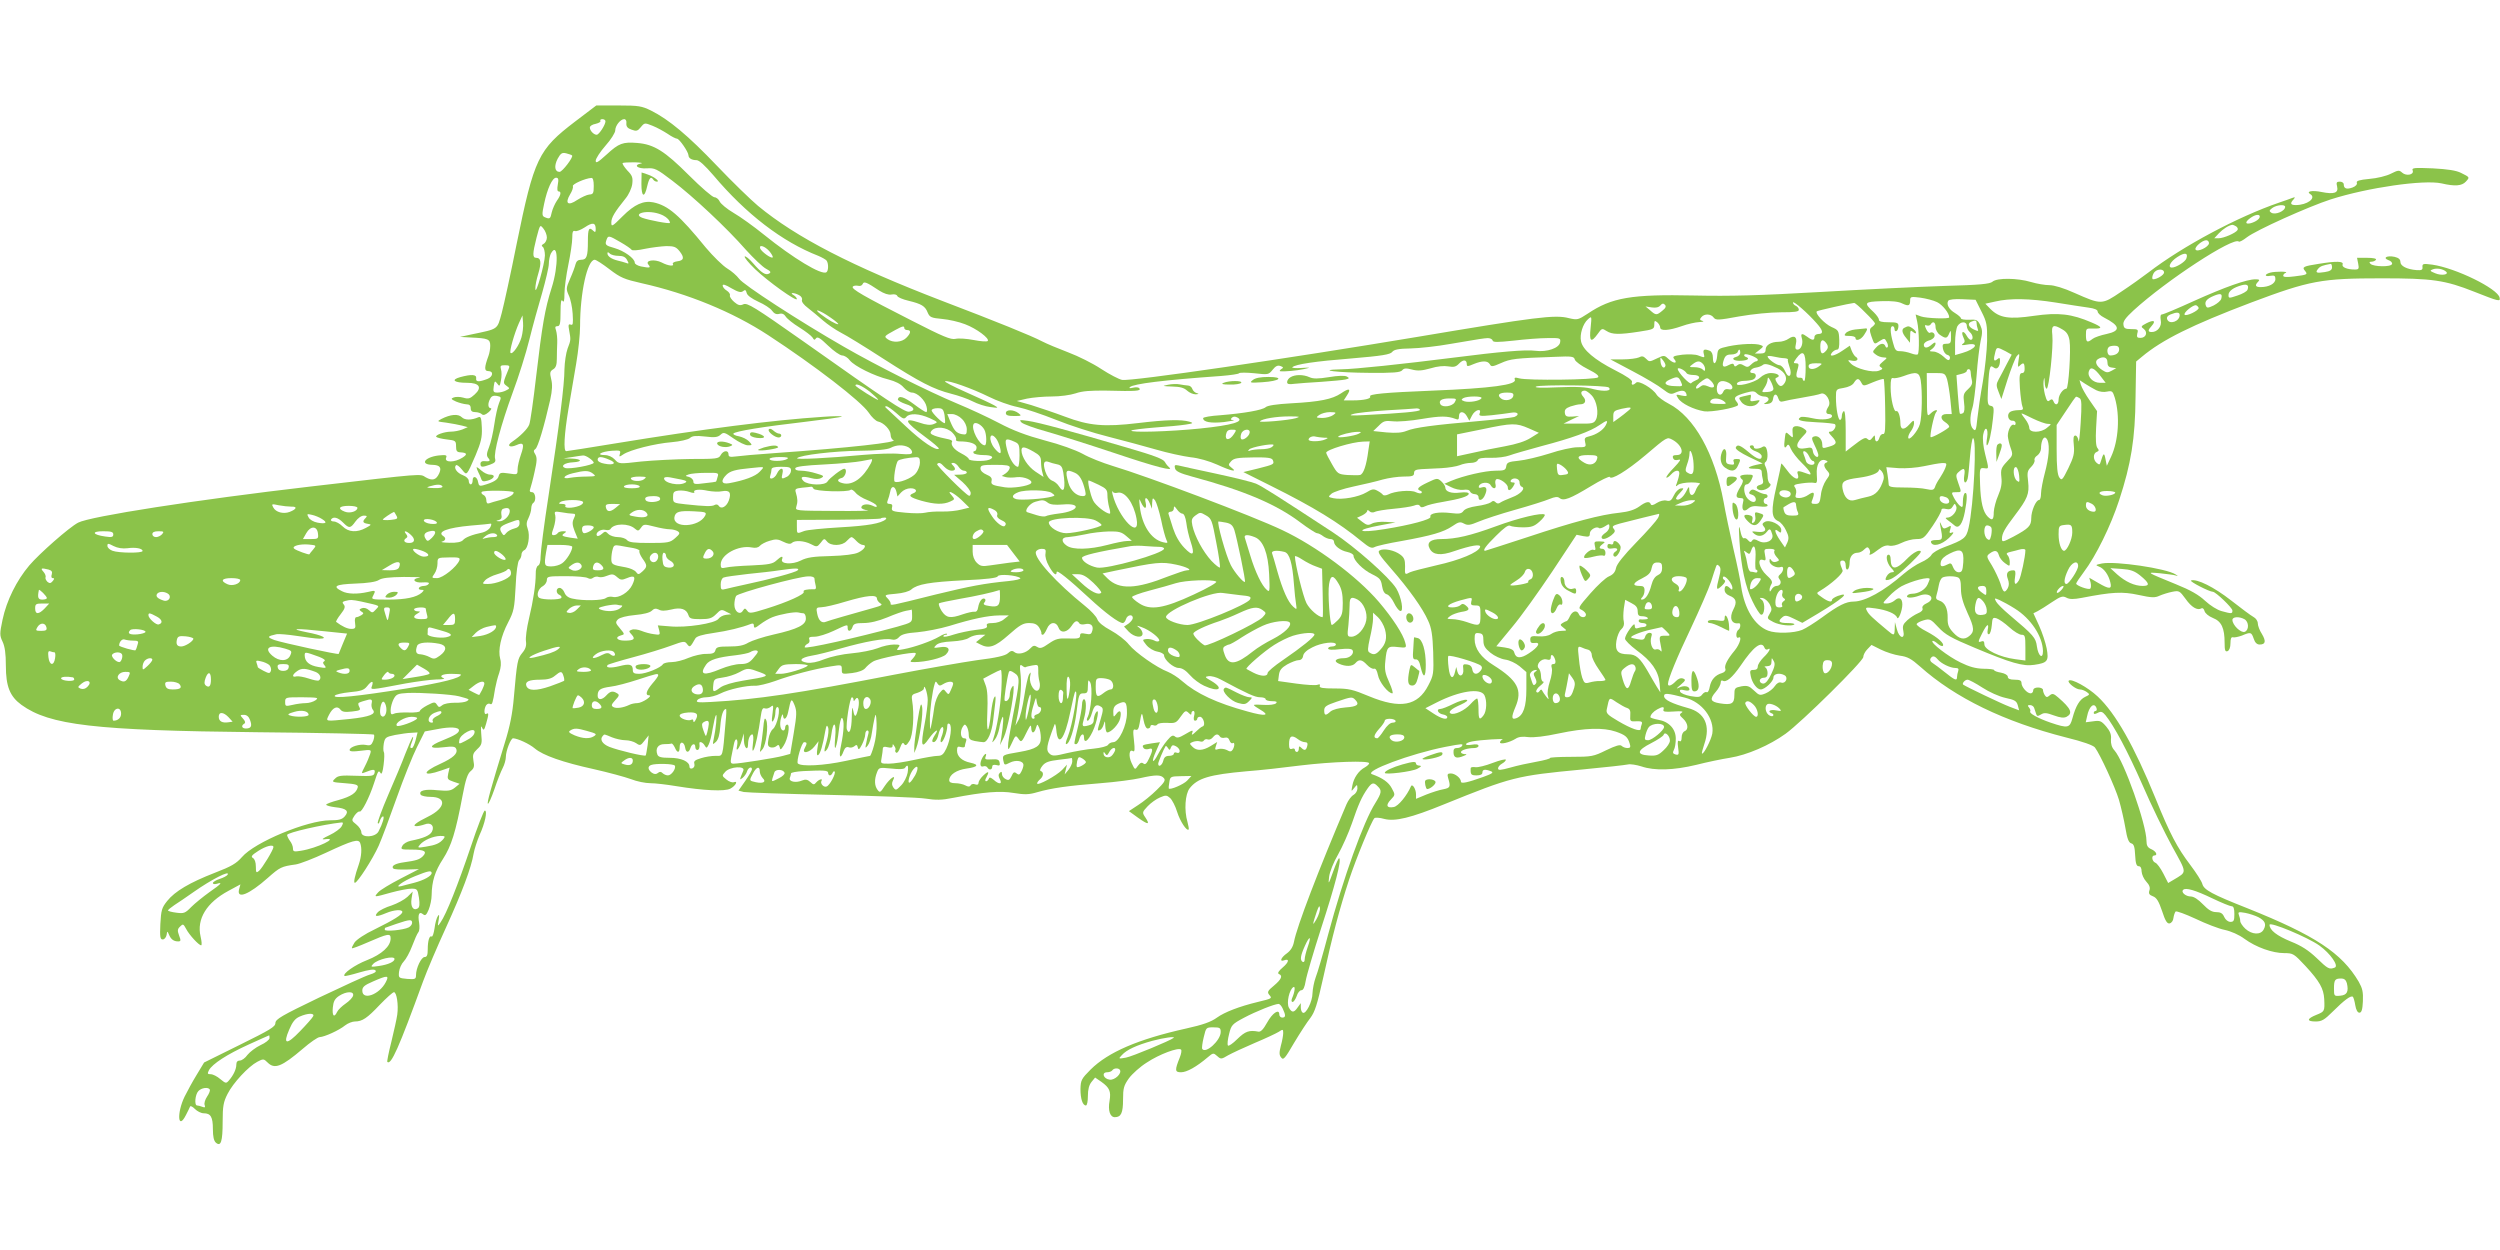 <?xml version="1.0" standalone="no"?>
<!DOCTYPE svg PUBLIC "-//W3C//DTD SVG 20010904//EN"
 "http://www.w3.org/TR/2001/REC-SVG-20010904/DTD/svg10.dtd">
<svg version="1.0" xmlns="http://www.w3.org/2000/svg"
 width="1280pt" height="640pt" viewBox="0 0 1280 640"
 preserveAspectRatio="xMidYMid meet">
<g transform="translate(0,640) scale(0.1,-0.1)"
fill="#8bc34a" stroke="none">
<path d="M2945 5778 c-189 -144 -210 -187 -300 -628 -30 -151 -65 -310 -76
-352 -24 -87 -15 -81 -154 -110 l-60 -13 55 -3 c89 -4 100 -8 100 -42 0 -16
-4 -39 -9 -52 -22 -60 -22 -78 -1 -78 28 0 25 -28 -4 -40 -45 -17 -61 -16 -58
3 3 20 -23 22 -82 6 -50 -14 -31 -29 36 -29 63 0 78 -24 38 -60 -23 -21 -32
-24 -58 -16 -17 5 -39 5 -49 1 -16 -6 -14 -9 12 -21 17 -7 40 -13 53 -14 15 0
22 -6 22 -20 0 -14 7 -20 23 -20 13 0 28 -5 33 -10 8 -8 18 -5 35 9 13 11 18
20 12 21 -15 0 -17 24 -3 49 6 13 17 17 34 14 23 -5 24 -6 11 -37 -7 -17 -18
-66 -24 -108 -6 -42 -18 -95 -27 -117 -13 -33 -14 -44 -4 -56 13 -15 8 -19
-22 -16 -10 1 -18 -4 -18 -13 0 -19 7 -20 49 -5 25 9 30 15 26 30 -9 28 30
175 90 339 30 80 68 201 85 270 17 69 47 177 66 241 18 64 34 131 34 148 0 18
5 41 10 52 38 69 41 -62 4 -176 -34 -107 -48 -189 -79 -453 -14 -123 -30 -233
-35 -245 -8 -23 -48 -62 -88 -89 -30 -20 -12 -32 22 -17 37 17 42 5 23 -49 -9
-26 -17 -60 -17 -75 0 -28 -1 -28 -46 -21 -40 6 -46 4 -51 -14 -5 -19 -27 -32
-80 -47 -17 -5 -22 -1 -25 16 -4 29 -28 37 -28 10 0 -12 -4 -21 -10 -21 -5 0
-10 8 -10 18 0 10 -12 22 -30 29 -30 11 -49 38 -35 51 4 4 17 -6 30 -22 26
-32 23 -35 70 73 28 67 34 92 32 141 -2 49 -5 59 -17 54 -36 -16 -70 -16 -86
0 -18 18 -57 15 -104 -9 -24 -13 -23 -13 25 -19 28 -4 64 -11 80 -15 l30 -8
-28 -12 c-16 -6 -41 -11 -57 -11 -35 0 -85 -18 -76 -27 4 -4 28 -10 54 -13 44
-5 47 -7 47 -35 0 -24 4 -30 23 -31 33 -2 37 -10 10 -27 -40 -26 -94 -26 -84
-1 6 14 0 16 -39 12 -72 -9 -97 -47 -30 -48 37 -1 47 -14 34 -43 -16 -35 -35
-40 -69 -21 -32 19 4 22 -590 -47 -585 -68 -1130 -153 -1190 -185 -46 -24
-199 -159 -250 -219 -65 -77 -116 -179 -137 -278 -15 -72 -15 -80 0 -112 12
-25 17 -62 17 -123 0 -107 21 -158 80 -201 144 -104 373 -131 1207 -140 325
-3 594 -9 597 -12 4 -3 2 -18 -3 -32 -9 -22 -15 -26 -38 -21 -32 6 -83 -10
-83 -26 0 -8 18 -9 56 -4 56 7 56 6 49 -17 -4 -13 -16 -42 -27 -63 -19 -37
-19 -38 -1 -31 45 18 55 18 51 -1 -3 -17 -12 -19 -94 -16 -78 3 -94 1 -109
-15 -18 -17 -17 -18 51 -23 54 -4 68 -8 66 -20 -7 -30 -35 -48 -98 -66 -35 -9
-64 -20 -64 -24 0 -4 21 -10 46 -13 59 -6 73 -20 49 -47 -14 -16 -31 -20 -75
-20 -117 0 -386 -112 -451 -188 -29 -33 -54 -48 -140 -81 -128 -50 -203 -94
-243 -144 -28 -35 -31 -47 -35 -118 -3 -66 -1 -79 12 -79 9 0 17 10 20 23 3
21 4 21 12 2 10 -24 24 -35 47 -35 14 0 15 4 5 30 -9 25 -9 33 5 46 15 15 17
14 31 -12 16 -31 65 -84 77 -84 4 0 3 20 -3 45 -21 90 31 174 143 234 l61 33
-7 -26 c-13 -52 51 -26 147 59 62 55 70 59 143 69 21 3 91 30 155 60 137 64
166 72 175 50 10 -26 7 -69 -7 -110 -21 -60 -28 -94 -20 -94 13 0 91 121 122
190 16 36 57 146 92 245 35 99 82 216 104 260 l40 80 65 12 c65 13 110 10 110
-6 0 -13 -20 -26 -82 -51 -76 -30 -75 -45 2 -36 50 6 61 4 66 -9 9 -23 -15
-45 -82 -76 -96 -43 -92 -68 5 -34 l43 15 -7 -30 c-6 -28 -4 -32 26 -42 l32
-11 -23 -19 c-21 -17 -34 -19 -90 -14 -65 7 -98 -2 -86 -23 4 -6 27 -11 50
-11 85 0 78 -57 -12 -101 -61 -30 -85 -49 -60 -49 9 0 28 4 42 9 32 13 53 -8
37 -38 -11 -19 -43 -33 -109 -46 -18 -4 -37 -15 -42 -26 -10 -18 -7 -19 49
-19 64 0 80 -9 56 -34 -18 -17 -33 -22 -97 -31 -45 -6 -67 -19 -54 -32 3 -4
34 -6 68 -5 l63 2 -95 -49 c-52 -27 -104 -58 -114 -70 -23 -26 -23 -26 66 -1
40 11 87 20 104 20 30 0 32 -2 39 -46 5 -34 3 -49 -6 -55 -23 -14 -38 9 -32
49 l6 37 -27 -27 c-15 -14 -52 -34 -81 -44 -30 -9 -62 -25 -71 -35 -21 -23 -7
-25 43 -4 40 17 83 20 83 6 0 -14 -44 -41 -141 -89 -51 -24 -94 -53 -104 -68
-9 -14 -15 -27 -13 -29 2 -2 37 11 78 29 108 47 120 49 120 21 0 -40 -45 -81
-121 -111 -62 -24 -127 -70 -115 -81 2 -2 36 6 76 18 48 14 75 18 82 11 7 -7
-3 -14 -29 -22 -21 -6 -138 -60 -260 -118 -193 -93 -222 -110 -223 -130 0 -19
-27 -35 -183 -112 l-182 -90 -38 -63 c-21 -34 -48 -84 -62 -112 -41 -85 -34
-175 7 -94 10 19 19 38 21 43 2 6 13 0 25 -12 12 -12 32 -22 45 -22 36 0 47
-19 47 -81 0 -39 5 -61 16 -70 25 -21 34 6 34 109 0 78 4 100 25 141 28 56
107 141 153 165 30 16 33 15 52 -4 36 -36 72 -22 180 70 38 33 77 60 87 60 24
1 98 34 130 60 14 11 37 20 50 20 38 0 63 17 128 86 34 35 66 64 72 64 14 0
24 -65 17 -115 -3 -22 -17 -84 -30 -138 -14 -55 -23 -101 -21 -104 19 -18 58
69 183 412 20 55 73 179 117 275 83 182 130 307 142 380 4 23 18 65 30 94 28
60 42 126 27 126 -5 0 -38 -84 -72 -187 -65 -192 -125 -344 -154 -385 -16 -23
-16 -23 -10 12 4 25 3 31 -4 20 -6 -8 -14 -36 -17 -62 -4 -26 -10 -46 -15 -43
-11 7 -20 -21 -20 -66 0 -29 -4 -39 -16 -39 -17 0 -44 -57 -44 -92 0 -21 -4
-23 -45 -20 -44 4 -45 5 -42 36 2 18 13 42 24 53 11 11 31 47 43 79 12 32 26
64 32 71 6 7 7 28 4 48 -8 43 0 61 20 44 11 -9 17 -5 29 24 8 20 15 53 15 74
1 71 17 122 58 185 43 67 65 136 101 328 15 79 25 109 41 122 17 14 20 24 14
53 -5 30 -2 39 19 59 24 22 26 30 21 78 -3 35 -1 46 4 33 8 -17 11 -15 21 20
14 49 14 58 1 50 -12 -8 -13 25 -1 44 5 7 14 11 20 7 11 -7 14 4 26 79 4 22
13 58 21 80 9 28 11 51 5 72 -12 43 3 115 41 187 29 56 32 71 38 183 3 75 11
128 18 135 7 7 12 20 12 29 0 9 7 19 14 22 20 8 31 75 18 109 -8 22 -7 35 4
56 7 15 14 37 14 49 0 12 5 25 10 28 17 10 12 55 -6 55 -11 0 -14 5 -9 18 3 9
14 48 22 86 13 56 13 73 4 89 -10 16 -10 21 0 28 13 8 45 116 76 252 11 50 12
79 5 106 -8 33 -6 40 10 50 14 8 19 23 19 54 0 23 1 60 2 82 1 22 -2 50 -6 63
-6 17 -5 22 7 22 13 0 16 13 16 73 0 50 3 67 10 57 7 -11 10 0 10 36 0 29 9
96 20 149 11 53 20 115 20 137 0 30 3 39 14 35 7 -3 30 6 50 19 40 27 56 25
56 -9 0 -16 -3 -18 -12 -9 -22 22 -28 12 -28 -52 0 -80 -6 -96 -35 -96 -15 0
-24 -7 -28 -22 -3 -13 -15 -46 -28 -75 -21 -48 -21 -53 -7 -85 9 -18 18 -61
20 -94 3 -51 2 -61 -10 -56 -12 4 -13 -2 -8 -29 9 -49 9 -50 -8 -94 -8 -22
-15 -69 -16 -105 0 -79 -26 -285 -81 -645 -23 -148 -41 -289 -41 -313 0 -27
-5 -45 -13 -48 -7 -3 -13 -21 -12 -42 0 -53 -12 -135 -35 -231 -11 -46 -18
-98 -15 -115 3 -22 -2 -39 -19 -59 -24 -29 -27 -43 -43 -227 -7 -83 -20 -149
-47 -235 -73 -239 -91 -304 -86 -310 3 -3 18 30 33 73 14 43 34 93 43 110 9
17 16 43 16 57 0 30 25 95 37 95 23 -1 83 -28 111 -52 43 -36 143 -71 302
-106 75 -17 160 -40 190 -51 30 -12 75 -21 100 -21 25 0 84 -7 132 -15 141
-23 249 -28 277 -13 27 14 42 42 18 33 -7 -3 -25 3 -38 14 -23 19 -24 19 -5
40 24 26 102 31 92 6 -21 -51 -21 -51 -3 -37 9 8 19 22 22 33 6 19 25 27 25
10 0 -5 -15 -31 -34 -59 l-35 -50 27 -7 c15 -3 216 -10 447 -15 231 -5 449
-13 485 -19 51 -8 82 -8 140 4 157 30 240 37 310 25 56 -9 77 -9 121 4 73 21
157 33 324 46 77 6 168 18 203 26 79 18 106 18 121 0 10 -11 2 -23 -36 -60
-26 -26 -69 -61 -96 -78 l-47 -31 47 -34 c52 -37 63 -37 37 2 -17 25 -16 27
12 57 16 17 44 37 63 45 30 13 35 12 52 -3 10 -9 27 -41 36 -71 15 -48 49
-100 59 -90 2 2 -1 19 -6 38 -18 61 -12 143 11 173 41 52 101 70 291 87 68 5
193 19 278 30 158 19 350 26 350 11 0 -5 -10 -14 -22 -21 -32 -17 -57 -54 -64
-93 -6 -32 -6 -32 9 -13 16 20 16 20 17 -2 0 -12 -9 -27 -20 -33 -11 -6 -27
-27 -36 -48 -143 -336 -255 -628 -269 -705 -5 -25 -17 -44 -36 -58 -30 -21
-40 -45 -15 -36 29 11 26 -9 -6 -36 -21 -18 -29 -30 -20 -34 21 -8 13 -27 -25
-59 -33 -27 -36 -34 -24 -48 15 -18 15 -18 -59 -36 -95 -23 -170 -52 -209 -80
-30 -22 -72 -37 -158 -56 -247 -55 -399 -121 -489 -210 -47 -47 -51 -55 -52
-100 0 -50 11 -84 28 -84 6 0 10 22 10 49 0 33 6 56 19 72 l18 22 32 -22 c42
-30 50 -49 42 -97 -9 -49 2 -84 27 -84 32 0 42 22 42 90 0 59 4 72 30 109 17
23 58 60 92 81 63 42 162 79 175 66 4 -4 1 -21 -6 -39 -27 -67 -26 -77 6 -77
29 0 78 27 137 77 27 23 29 23 48 6 19 -17 21 -17 56 4 20 11 82 40 136 63 55
23 110 49 123 57 21 14 23 14 23 -6 0 -11 -5 -41 -12 -65 -9 -36 -9 -48 2 -61
11 -14 19 -5 66 76 30 50 67 107 83 127 23 31 35 67 66 207 45 207 84 354 132
500 36 109 115 301 130 316 4 4 27 3 51 -4 54 -14 135 5 306 75 346 140 367
146 705 178 117 11 223 23 236 26 12 3 44 -2 69 -10 67 -23 165 -20 281 8 55
14 132 30 171 36 89 14 204 64 286 123 83 60 398 371 398 393 0 10 9 28 21 40
l21 22 48 -24 c26 -13 70 -27 97 -31 39 -5 59 -16 103 -55 180 -161 431 -283
749 -364 86 -21 138 -40 147 -51 28 -38 103 -202 123 -268 11 -38 26 -103 33
-144 9 -55 17 -75 30 -79 13 -3 18 -17 20 -61 2 -42 7 -56 18 -56 10 0 15 -10
15 -27 1 -15 11 -38 24 -52 16 -17 21 -31 16 -45 -5 -16 -1 -23 18 -30 19 -7
30 -26 47 -76 16 -50 26 -65 38 -63 10 2 19 14 20 28 2 14 7 28 11 33 4 4 50
-13 102 -37 52 -25 119 -51 149 -57 33 -7 74 -25 102 -46 59 -43 143 -73 204
-73 45 0 49 -3 108 -66 73 -79 93 -116 96 -169 3 -63 2 -64 -40 -81 -50 -20
-51 -34 -4 -34 31 0 45 8 88 51 58 58 94 85 103 75 3 -3 9 -23 12 -43 4 -24
12 -38 21 -38 11 0 16 15 18 58 2 48 -2 66 -21 100 -87 148 -224 238 -571 377
-180 71 -222 94 -230 124 -3 13 -31 57 -62 98 -66 87 -104 158 -178 341 -109
267 -204 435 -296 521 -50 47 -136 94 -148 81 -9 -9 36 -45 57 -45 10 0 25 -6
35 -13 17 -12 16 -14 -8 -25 -28 -13 -48 -46 -65 -109 -14 -51 -23 -53 -112
-23 -64 22 -113 49 -104 58 2 3 0 11 -6 19 -9 10 -8 13 5 13 9 0 19 -7 21 -15
3 -8 7 -22 10 -30 4 -13 8 -13 25 -3 16 10 28 9 66 -5 33 -12 51 -14 65 -7 33
18 23 42 -43 99 -23 20 -30 22 -43 11 -14 -12 -18 -11 -26 1 -5 8 -9 20 -9 27
0 6 -11 12 -25 12 -16 0 -25 -6 -25 -15 0 -8 -6 -15 -13 -15 -19 0 -47 33 -47
53 0 13 -9 17 -35 17 -24 0 -35 5 -35 15 0 8 -14 17 -35 21 -19 3 -35 9 -35
13 0 4 -25 7 -55 7 -40 1 -72 10 -117 32 -64 31 -153 100 -144 110 3 3 15 -3
26 -13 11 -10 23 -15 27 -12 11 11 -26 44 -83 74 -30 15 -52 32 -51 38 2 5 18
14 36 19 31 9 36 7 75 -35 35 -38 65 -55 187 -106 183 -77 248 -96 304 -87 68
10 76 19 64 84 -6 30 -23 82 -39 117 l-29 63 22 11 c12 6 45 27 73 46 45 30
55 33 74 23 17 -9 36 -9 79 -1 155 30 207 33 290 15 68 -15 85 -15 108 -4 16
7 45 16 65 20 35 7 38 5 68 -36 30 -43 61 -61 81 -49 6 4 13 -2 16 -13 3 -12
21 -27 43 -36 44 -17 60 -52 60 -127 0 -39 3 -47 15 -43 9 4 15 19 15 41 0 23
4 33 13 30 6 -2 27 2 46 9 45 19 48 18 60 -16 6 -20 17 -30 30 -30 31 0 34 17
12 54 -12 18 -21 43 -21 54 0 12 -10 27 -22 33 -13 7 -64 45 -115 85 -87 68
-175 112 -205 102 -11 -4 94 -58 112 -58 14 0 100 -82 100 -96 0 -17 -4 -17
-55 -3 -23 6 -59 29 -85 53 -32 30 -75 55 -150 85 -154 63 -153 62 -82 56 35
-4 71 -8 80 -11 15 -5 16 -5 1 5 -48 31 -308 69 -377 56 -33 -7 -35 -8 -15
-16 25 -9 49 -42 58 -81 9 -36 -5 -36 -63 -2 l-45 26 7 -25 c3 -14 2 -28 -2
-31 -11 -7 -72 16 -72 26 0 4 18 31 39 59 62 82 138 236 181 368 61 186 82
314 84 528 l3 182 29 24 c105 88 257 163 560 278 301 113 359 124 669 124 258
0 323 -9 474 -69 124 -49 134 -52 129 -30 -9 46 -225 152 -345 169 -46 6 -51
5 -50 -12 2 -14 -4 -18 -30 -16 -50 4 -83 21 -83 42 0 13 -9 21 -30 26 -38 8
-63 -5 -31 -17 13 -4 21 -14 18 -20 -5 -16 -95 -14 -110 1 -8 8 -6 11 5 11 9
0 20 5 23 10 4 6 -14 10 -46 10 l-51 0 6 -30 c5 -26 3 -30 -17 -30 -40 0 -68
12 -63 26 7 17 -32 18 -123 3 -77 -12 -86 -16 -70 -35 16 -19 13 -21 -53 -29
-38 -5 -58 -4 -58 3 0 6 6 13 13 15 17 8 -54 8 -80 1 -31 -9 -29 -22 2 -16 20
3 25 0 25 -17 0 -23 -33 -41 -76 -41 -26 0 -31 9 -12 28 9 9 6 12 -14 12 -45
0 -157 -40 -315 -111 -83 -38 -157 -69 -164 -69 -7 0 -9 -10 -6 -29 7 -31 -16
-61 -46 -61 -21 0 -21 9 0 32 23 26 10 32 -27 13 -29 -15 -30 -18 -14 -29 22
-17 12 -46 -17 -46 -17 0 -20 4 -16 23 6 20 3 22 -31 22 -31 0 -38 4 -40 23
-3 16 11 35 51 72 168 154 514 380 540 353 3 -3 22 7 41 22 48 37 315 157 429
194 191 61 478 102 568 82 68 -16 104 -13 124 9 21 23 21 22 -25 45 -24 12
-67 19 -144 23 -96 4 -109 3 -103 -11 8 -22 -33 -30 -54 -11 -15 14 -21 13
-57 -5 -23 -12 -72 -24 -111 -27 -52 -5 -68 -10 -64 -20 3 -8 -6 -18 -22 -24
-30 -11 -45 -6 -45 16 0 8 -9 14 -20 14 -17 0 -19 -5 -14 -25 8 -33 -15 -41
-80 -28 -48 10 -81 3 -57 -11 32 -20 -16 -56 -75 -56 -27 0 -30 9 -11 29 10
12 8 13 -8 7 -11 -4 -40 -15 -65 -23 -213 -73 -494 -223 -670 -358 -30 -23
-93 -68 -140 -99 -99 -67 -100 -67 -238 -6 -55 25 -105 40 -129 40 -22 0 -64
7 -94 16 -70 21 -174 22 -197 2 -13 -12 -64 -17 -247 -22 -126 -4 -412 -18
-635 -31 -313 -18 -460 -22 -645 -18 -322 7 -423 -10 -546 -93 -49 -32 -53
-33 -96 -23 -71 19 -170 6 -777 -96 -657 -110 -1467 -229 -1511 -220 -16 3
-64 28 -107 56 -42 28 -118 66 -169 85 -50 19 -110 44 -133 56 -55 29 -233
101 -511 207 -463 178 -748 325 -944 487 -36 30 -131 122 -210 205 -148 155
-246 237 -338 283 -47 23 -63 26 -166 26 l-114 0 -108 -82z m155 1 c0 -18 -33
-69 -45 -69 -15 0 -35 21 -35 37 0 8 13 16 30 19 16 4 27 10 24 15 -3 5 2 9
10 9 9 0 16 -5 16 -11z m107 -11 c-1 -16 6 -25 27 -32 24 -9 31 -7 47 13 19
23 20 23 60 7 23 -9 57 -28 77 -41 20 -14 42 -25 48 -25 12 0 58 -67 59 -85 0
-15 17 -25 41 -25 14 0 43 -27 87 -78 167 -198 352 -340 537 -412 19 -8 38
-19 42 -24 11 -15 10 -54 -1 -60 -25 -16 -170 72 -319 192 -53 43 -123 93
-156 112 -34 20 -65 46 -71 58 -5 12 -18 22 -27 22 -10 0 -69 51 -131 113
-123 123 -178 158 -264 165 -74 6 -94 -1 -157 -59 -45 -41 -56 -47 -56 -32 0
11 23 46 50 77 28 31 50 67 50 78 0 25 27 58 46 58 8 0 13 -9 11 -22z m-278
-164 c8 -8 -50 -84 -64 -84 -25 0 -29 30 -10 67 16 29 23 33 44 28 14 -4 28
-8 30 -11z m353 -41 c-41 -8 -18 -28 29 -25 41 3 51 -2 131 -63 106 -80 280
-243 377 -354 40 -44 86 -88 103 -97 23 -12 27 -18 17 -24 -18 -12 -41 3 -83
52 -20 23 -39 38 -43 35 -4 -4 20 -33 53 -65 66 -63 214 -169 214 -153 0 5 -8
15 -17 20 -24 14 2 14 28 0 12 -6 18 -17 15 -25 -3 -8 9 -25 31 -41 20 -16 55
-44 77 -64 23 -20 64 -48 91 -62 28 -14 124 -73 215 -132 191 -123 260 -158
350 -181 36 -9 85 -26 110 -39 25 -13 65 -26 90 -29 43 -6 44 -5 20 9 -14 8
-78 38 -144 67 -65 29 -114 54 -107 56 17 6 138 -37 223 -79 42 -21 108 -45
148 -53 39 -8 128 -38 198 -66 69 -28 190 -67 267 -86 77 -20 187 -49 245 -66
58 -17 137 -34 175 -39 42 -4 97 -20 137 -38 72 -33 106 -40 74 -16 -18 14
-18 16 -3 33 14 16 33 19 113 20 75 1 96 -2 101 -14 8 -21 6 -22 -77 -43 l-74
-18 140 -70 c221 -110 348 -188 466 -285 39 -32 51 -37 66 -29 11 6 73 20 138
31 154 28 214 45 260 76 32 22 40 24 60 13 19 -10 31 -8 74 10 28 12 113 40
188 61 75 21 154 46 175 55 29 12 42 13 52 5 20 -17 55 -3 159 60 52 32 97 53
98 48 6 -18 86 30 181 110 114 97 112 95 139 81 51 -27 66 -79 23 -79 -18 0
-23 -4 -19 -15 4 -11 13 -13 28 -9 15 4 9 -6 -23 -40 -25 -25 -42 -48 -39 -51
2 -3 13 4 23 15 25 28 49 26 42 -2 -2 -13 -8 -32 -12 -43 -7 -16 -6 -18 6 -8
7 7 38 13 69 13 30 0 50 -4 43 -8 -6 -4 -17 -20 -22 -35 -12 -31 -31 -28 -32
6 0 19 -3 17 -16 -10 -16 -31 -40 -49 -51 -38 -3 3 5 17 19 31 22 24 22 26 4
23 -11 -2 -27 -18 -35 -36 -12 -25 -19 -31 -38 -26 -13 3 -33 -2 -49 -12 -18
-12 -28 -14 -31 -7 -6 18 -25 14 -60 -12 -23 -16 -53 -26 -99 -31 -98 -10
-234 -46 -472 -125 -117 -38 -215 -70 -217 -70 -15 0 4 26 56 77 40 40 63 57
72 51 7 -4 37 -8 65 -8 44 0 58 5 85 29 18 16 30 32 27 36 -13 12 -132 -16
-251 -60 -128 -47 -204 -65 -279 -65 -55 0 -76 -18 -59 -49 17 -33 57 -37 125
-13 88 30 139 38 133 21 -8 -27 -104 -67 -222 -93 -65 -15 -127 -31 -137 -36
-26 -14 -27 -14 -25 31 0 32 -4 44 -24 59 -30 23 -84 34 -106 22 -13 -7 -3
-23 58 -93 92 -105 163 -205 190 -267 17 -36 23 -73 26 -162 3 -110 2 -117
-25 -169 -54 -106 -144 -122 -303 -56 -84 35 -104 40 -176 40 -61 0 -80 3 -77
13 4 8 0 10 -11 6 -9 -4 -58 -1 -109 6 l-93 13 4 31 c3 24 13 37 42 54 22 12
48 22 59 22 12 0 21 8 23 22 2 14 19 30 48 44 46 24 120 32 120 14 0 -5 -9
-10 -20 -10 -11 0 -20 -5 -20 -10 0 -7 20 -9 59 -4 40 4 61 3 66 -5 10 -18
-14 -41 -44 -41 -42 0 -56 -15 -26 -28 35 -16 70 -15 85 3 18 21 33 19 59 -9
13 -14 29 -22 36 -20 8 3 15 -8 20 -32 6 -35 52 -94 74 -94 5 0 -2 25 -16 56
-21 46 -25 66 -20 110 7 73 12 77 64 71 44 -5 45 -4 38 22 -10 43 -66 128
-135 209 -112 131 -321 286 -495 368 -153 73 -687 274 -870 329 -49 15 -118
42 -151 61 -37 20 -117 49 -195 69 -96 26 -162 51 -234 89 -55 29 -152 74
-215 100 -150 63 -410 193 -580 291 -225 129 -516 318 -536 348 -11 15 -38 39
-60 52 -23 14 -72 62 -110 107 -136 167 -193 216 -269 232 -50 10 -96 -10
-157 -71 -54 -54 -58 -56 -58 -32 0 25 16 52 73 123 16 19 31 52 34 73 4 33 1
44 -25 70 -16 18 -27 35 -24 38 3 3 30 4 61 4 31 -1 46 -4 33 -6z m-426 -108
c-4 -22 -3 -35 4 -35 15 0 12 -19 -9 -48 -10 -15 -22 -42 -26 -59 -7 -34 -10
-36 -36 -25 -14 6 -15 14 -3 69 16 77 42 133 61 133 12 0 14 -8 9 -35z m184
-7 c0 -38 -3 -43 -23 -44 -12 -1 -40 -14 -62 -28 -47 -32 -64 -18 -36 29 10
16 17 35 14 42 -4 10 63 40 95 42 8 1 12 -14 12 -41z m8660 -107 c0 -22 -51
-43 -71 -30 -12 8 -11 12 5 24 22 16 66 20 66 6z m-8305 -44 c20 -10 35 -26
35 -38 0 -7 -110 14 -142 26 -26 10 -22 23 10 28 32 4 69 -2 97 -16z m8175 -6
c0 -12 -21 -27 -47 -34 -29 -7 -29 7 -1 27 25 18 48 21 48 7z m-8770 -107 c0
-12 -7 -27 -16 -32 -11 -6 -13 -11 -5 -16 6 -4 11 -24 11 -44 -1 -43 -48 -210
-49 -171 -1 14 6 49 15 78 17 57 14 81 -11 81 -19 0 -19 20 2 103 18 68 18 68
35 47 10 -12 18 -33 18 -46z m8649 57 c7 -5 11 -13 7 -19 -9 -15 -71 -42 -97
-42 l-22 0 24 26 c21 22 51 41 69 43 3 0 11 -3 19 -8z m-8272 -81 c28 -16 54
-34 57 -39 3 -5 32 -3 68 5 35 7 84 13 110 14 39 0 50 -4 68 -27 25 -32 22
-47 -13 -51 -15 -2 -25 -8 -22 -13 9 -14 -23 -11 -57 7 -38 19 -87 11 -68 -11
14 -17 7 -18 -39 -9 -17 4 -31 12 -31 19 0 22 -55 61 -104 75 -47 13 -50 17
-40 44 8 21 11 21 71 -14z m8133 -5 c0 -20 -63 -49 -69 -32 -5 13 35 47 55 47
8 0 14 -7 14 -15z m-7371 -41 c12 -14 20 -29 17 -32 -8 -7 -58 30 -64 46 -7
22 24 12 47 -14z m-772 -24 c23 0 36 -6 44 -22 10 -18 9 -20 -6 -14 -9 3 -29
9 -43 12 -32 8 -52 22 -52 37 0 7 4 7 12 -1 7 -7 27 -12 45 -12z m8027 -14
c-6 -17 -53 -46 -74 -46 -23 0 -8 31 28 54 38 25 57 22 46 -8z m-8073 -55 c56
-43 76 -51 164 -71 237 -53 466 -147 648 -266 240 -157 475 -338 515 -397 15
-23 37 -43 47 -45 30 -6 65 -43 65 -68 0 -12 6 -24 13 -27 34 -11 -224 -40
-608 -67 -88 -6 -177 -14 -197 -17 -31 -4 -38 -2 -38 11 0 23 -27 20 -40 -4
-10 -19 -21 -20 -153 -20 -78 -1 -193 -7 -255 -13 -112 -13 -113 -13 -134 10
-13 14 -33 23 -52 23 -47 0 -18 18 36 22 43 3 47 1 42 -15 -5 -17 -4 -18 18
-3 35 23 161 55 247 62 44 4 83 13 93 21 13 12 31 13 78 8 49 -6 65 -4 79 9
16 15 21 13 67 -19 27 -19 60 -35 73 -35 23 0 24 1 6 20 -10 11 -33 22 -51 26
-19 3 -32 10 -29 14 7 12 157 36 365 60 102 12 187 24 190 27 3 3 -40 3 -95
-1 -260 -17 -611 -62 -1063 -136 -134 -22 -248 -40 -253 -40 -15 0 -10 87 11
213 11 64 29 170 40 235 11 64 20 151 20 192 0 171 37 340 75 340 7 0 41 -22
76 -49z m8819 10 c0 -13 -10 -20 -37 -24 -43 -7 -51 -3 -34 17 11 13 22 17 64
25 4 0 7 -7 7 -18z m584 -22 c17 -15 -24 -22 -56 -8 -27 11 -29 14 -12 20 20
8 53 2 68 -12z m-1444 -4 c0 -13 -36 -35 -56 -35 -9 0 -3 27 8 38 17 17 48 15
48 -3z m-6578 -93 c24 -15 47 -23 62 -20 15 3 27 0 30 -7 2 -7 28 -18 58 -25
66 -16 85 -27 98 -61 10 -23 18 -27 74 -32 34 -3 87 -15 117 -27 59 -22 128
-74 116 -86 -4 -4 -36 -2 -71 5 -36 7 -78 10 -94 6 -24 -5 -63 11 -223 93
-250 127 -310 162 -303 174 3 5 15 7 26 5 11 -3 21 0 25 9 6 15 19 10 85 -34z
m-698 -3 c11 9 15 7 19 -9 3 -13 26 -29 60 -45 30 -13 62 -34 70 -46 11 -15
22 -20 37 -16 14 4 25 -1 33 -14 7 -11 38 -36 69 -55 32 -20 62 -43 68 -52 8
-14 11 -14 18 -4 7 10 22 1 61 -37 29 -28 62 -51 73 -51 11 0 29 -11 39 -25
24 -30 125 -80 198 -98 35 -9 63 -23 77 -40 13 -15 32 -27 43 -27 27 0 68 -39
75 -72 4 -16 3 -28 -2 -28 -5 0 -33 18 -62 40 -52 39 -79 47 -83 25 -1 -5 17
-16 41 -24 43 -13 52 -34 16 -39 -22 -3 -114 58 -542 361 -250 176 -286 198
-306 189 -17 -8 -27 -5 -47 12 -14 12 -24 27 -22 33 3 7 -5 18 -16 25 -12 7
-21 19 -21 26 0 9 15 4 45 -14 35 -20 49 -23 59 -15z m7703 7 c-3 -8 -26 -21
-51 -29 -44 -15 -46 -15 -46 3 0 20 25 38 69 50 27 7 37 -1 28 -24z m-134 -45
c-2 -10 -20 -25 -39 -35 -30 -14 -35 -14 -40 -1 -8 20 4 35 40 50 36 15 46 12
39 -14z m-1455 -18 c27 -13 62 -56 62 -78 0 -9 -118 -5 -145 5 l-27 10 8 -37
c10 -44 12 -158 3 -167 -3 -4 -19 -1 -35 5 -16 6 -41 11 -55 11 -22 -1 -27 6
-37 44 -15 54 -15 84 -2 84 6 0 10 -7 10 -16 0 -8 5 -12 10 -9 6 3 10 15 10
26 0 16 -7 19 -50 19 -35 0 -50 4 -50 13 0 8 -12 24 -26 38 -53 49 -50 54 38
57 54 2 89 -2 108 -12 32 -15 40 -12 40 17 0 18 5 19 52 13 29 -4 68 -14 86
-23z m227 -48 c27 -53 30 -68 29 -150 -1 -49 -11 -144 -22 -210 -12 -66 -24
-151 -28 -188 -6 -61 -9 -67 -22 -53 -17 17 -18 61 -3 109 6 18 15 91 21 162
5 72 15 153 21 180 10 42 9 56 -2 80 -13 27 -19 30 -57 28 -23 -1 -42 2 -42 7
0 5 -14 17 -30 27 -31 18 -46 45 -35 63 4 7 34 10 73 8 l67 -3 30 -60z m380
46 c66 -11 141 -22 168 -26 31 -4 47 -11 47 -20 0 -8 15 -22 33 -31 82 -42 87
-68 13 -84 -29 -6 -62 -17 -72 -25 -28 -22 -34 -18 -34 20 0 33 1 34 35 33 53
-2 51 7 -6 31 -102 44 -170 52 -295 34 -128 -19 -177 -11 -223 35 l-26 27 50
11 c75 18 176 16 310 -5z m-1223 -107 c33 -37 35 -54 8 -54 -11 0 -20 -7 -20
-15 0 -19 -11 -19 -36 0 -27 20 -36 19 -29 -5 9 -27 -3 -60 -21 -60 -12 0 -14
7 -9 29 8 36 -8 47 -37 27 -12 -9 -35 -16 -51 -16 -39 0 -67 -17 -67 -40 0
-15 -7 -20 -27 -20 l-28 0 24 19 c21 16 21 19 6 24 -24 10 -102 7 -165 -6 -54
-12 -55 -13 -58 -49 -4 -44 -22 -52 -22 -9 0 17 -6 31 -16 35 -28 11 -36 7
-31 -14 6 -23 6 -23 -28 -10 -14 6 -51 7 -81 4 -45 -6 -52 -9 -43 -21 21 -24
0 -27 -26 -3 -23 22 -25 22 -59 6 -42 -20 -41 -20 -60 -1 -12 12 -20 13 -35 5
-11 -5 -48 -10 -83 -10 l-63 0 115 -61 c63 -33 132 -74 153 -91 34 -26 42 -29
63 -19 34 15 51 14 58 -5 5 -13 1 -14 -25 -9 -29 7 -30 6 -17 -14 16 -27 80
-58 134 -67 36 -5 158 17 172 31 3 3 -1 12 -8 20 -16 20 -7 28 48 44 36 10 45
10 58 -4 8 -8 24 -15 34 -15 27 0 34 -17 13 -30 -16 -9 -15 -10 7 -8 17 2 26
10 28 26 4 28 19 29 27 2 5 -15 12 -19 25 -15 10 3 54 12 97 19 43 7 86 16 95
20 25 11 56 -39 40 -65 -16 -25 -15 -39 3 -39 8 0 15 -4 15 -10 0 -17 -51 -23
-102 -11 -27 6 -54 9 -59 5 -24 -15 -1 -22 81 -26 49 -2 92 -7 95 -10 10 -10
-7 -38 -23 -38 -12 0 -11 -5 6 -23 30 -32 28 -42 -13 -54 -33 -10 -35 -10 -35
12 0 27 -22 48 -43 40 -13 -5 -12 -11 4 -45 11 -22 19 -44 19 -50 0 -21 -25
-4 -28 19 -3 20 -8 22 -38 16 -48 -9 -56 16 -18 56 29 30 29 31 9 45 -11 8
-29 13 -40 12 -16 -2 -19 -9 -17 -33 3 -29 3 -29 -16 -12 -19 18 -20 17 -24
-20 -6 -42 -1 -55 11 -35 6 10 12 5 20 -16 7 -16 32 -49 57 -73 43 -42 56 -66
32 -56 -54 20 -60 19 -53 -2 11 -37 -23 -24 -55 21 -16 22 -30 38 -30 34 0 -4
-11 -57 -25 -118 -28 -121 -26 -160 9 -176 13 -5 31 -27 40 -47 15 -30 16 -42
7 -63 l-12 -25 -25 36 c-28 41 -33 67 -9 47 12 -10 15 -9 15 7 0 26 -59 55
-84 41 -13 -7 -15 -13 -6 -23 18 -21 5 -32 -32 -28 -31 4 -32 3 -15 -11 21
-16 45 -12 64 12 14 18 18 16 27 -14 10 -31 -34 -53 -70 -34 -20 11 -27 11
-33 2 -6 -10 -11 -9 -21 2 -7 9 -16 13 -21 10 -5 -2 -11 8 -15 23 -11 54 -13
47 -8 -37 8 -131 31 -238 67 -309 17 -36 37 -66 43 -68 19 -6 24 60 5 75 -14
11 -14 12 4 10 10 -2 26 -15 35 -30 12 -23 13 -31 2 -48 -16 -27 -16 -27 18
-45 31 -16 95 -23 107 -12 3 4 -12 7 -35 7 -44 0 -52 9 -26 30 13 11 23 10 59
-8 l43 -21 79 47 c128 77 170 114 103 91 -16 -6 -30 -15 -30 -20 0 -15 -20
-10 -52 13 -29 20 -29 22 -11 32 59 35 123 92 117 106 -16 38 -16 50 0 50 11
0 16 -9 16 -26 0 -14 4 -23 10 -19 6 3 10 19 10 34 0 31 16 51 41 51 10 0 25
7 34 17 14 13 18 14 25 3 5 -8 6 -18 4 -22 -10 -16 10 -8 43 18 23 18 41 24
57 20 13 -3 39 3 61 14 22 11 56 20 77 20 35 0 40 4 83 67 25 37 45 74 45 81
0 8 8 10 24 6 17 -4 27 0 34 13 10 17 11 17 18 0 8 -21 -21 -57 -45 -57 -13
-1 -12 -3 4 -15 11 -8 26 -20 33 -26 21 -18 40 8 52 70 13 68 13 104 0 96 -5
-3 -10 -22 -10 -42 0 -31 -2 -34 -16 -22 -8 7 -22 25 -30 41 -14 27 -14 28 11
28 29 0 29 -3 11 48 -13 37 -13 42 3 56 27 24 34 19 28 -19 -6 -36 7 -49 17
-17 3 9 8 59 12 110 4 51 11 95 15 98 22 13 5 -343 -22 -459 -12 -52 -22 -60
-123 -98 -31 -11 -61 -29 -67 -40 -6 -11 -29 -28 -53 -38 -23 -10 -63 -37 -89
-59 -102 -89 -197 -141 -255 -142 -41 0 -78 -19 -163 -81 -37 -27 -83 -56
-102 -64 -42 -17 -133 -20 -174 -4 -69 26 -121 111 -138 224 -3 28 -21 115
-40 195 -18 80 -41 188 -50 240 -46 249 -151 436 -281 503 -27 14 -55 35 -62
46 -19 32 -92 75 -105 62 -15 -15 -27 -14 -21 3 3 9 -25 29 -88 61 -104 53
-164 104 -173 147 -8 35 9 90 35 113 20 18 20 17 14 -43 -8 -71 2 -79 36 -32
21 30 23 30 46 15 28 -18 64 -19 167 -3 72 11 77 13 77 36 0 21 2 22 15 12 8
-7 15 -19 15 -26 0 -20 44 -17 110 6 30 11 71 20 90 21 19 1 27 3 17 6 -14 4
-16 8 -6 19 15 19 49 18 63 -2 11 -14 23 -14 131 6 69 12 160 21 213 21 71 0
92 3 92 13 0 8 -7 16 -15 20 -8 3 -15 11 -15 17 0 12 76 -54 122 -107z m-791
65 c-29 -24 -33 -24 -62 2 l-24 20 32 -5 c21 -3 35 0 44 10 9 11 15 12 23 4 8
-8 5 -17 -13 -31z m1039 -9 c28 -27 50 -52 50 -56 0 -4 -7 -12 -15 -18 -13 -9
-14 -17 -4 -46 16 -46 15 -45 43 -26 24 15 26 15 36 -5 7 -11 8 -24 4 -27 -4
-4 -9 -1 -11 6 -7 18 -28 15 -49 -9 -18 -20 -18 -21 1 -35 10 -8 28 -14 39
-14 20 -1 20 -2 -3 -21 -20 -17 -22 -22 -11 -29 12 -7 9 -11 -10 -18 -31 -12
-117 10 -143 36 -19 19 -19 20 7 15 26 -5 36 10 15 22 -5 4 -14 18 -19 31 l-9
24 -37 -25 c-42 -29 -74 -35 -54 -10 7 8 18 15 26 15 9 0 12 14 11 50 -2 47
-4 50 -40 66 -35 16 -85 69 -75 80 4 4 169 41 191 43 4 1 30 -21 57 -49z
m1707 24 c4 -13 -65 -46 -72 -35 -6 11 45 52 59 48 6 -2 11 -8 13 -13z m-7006
-49 c28 -19 46 -35 40 -35 -12 0 -49 21 -90 52 -43 33 -1 19 50 -17z m6909 12
c0 -33 -53 -51 -64 -22 -4 10 2 19 17 25 32 13 47 12 47 -3z m-8490 -114 c-11
-40 -46 -90 -56 -80 -7 7 19 99 43 153 l18 39 3 -37 c2 -20 -2 -54 -8 -75z
m7450 73 c0 -8 3 -21 6 -30 5 -13 2 -13 -20 -3 -28 13 -34 32 -13 40 21 9 27
7 27 -7z m-210 -20 c0 -14 10 -32 22 -40 30 -21 37 -20 48 7 8 19 9 17 9 -15
1 -33 -2 -38 -23 -38 -20 0 -22 -4 -18 -26 3 -15 13 -29 23 -31 11 -3 15 -11
12 -20 -4 -11 -11 -9 -32 11 -15 14 -38 26 -52 26 -22 1 -23 2 -6 14 9 7 17
19 17 26 0 9 -5 8 -18 -3 -23 -21 -42 -22 -42 -2 0 8 11 17 24 21 14 3 27 12
30 20 6 15 -9 28 -23 20 -4 -3 -13 6 -19 19 -9 19 -8 23 2 19 8 -3 17 -1 21 5
11 19 25 12 25 -13z m160 5 c0 -10 7 -24 15 -31 17 -14 20 -40 5 -40 -5 0 -14
9 -20 20 -16 30 -32 25 -18 -6 10 -21 9 -27 -3 -35 -9 -7 -2 -8 24 -3 64 11
44 -23 -25 -43 l-38 -11 0 64 c0 35 6 73 12 84 16 26 48 26 48 1z m-5440 -11
c0 -5 7 -10 15 -10 21 0 19 -16 -5 -40 -23 -23 -68 -26 -95 -7 -20 15 -20 15
40 48 37 20 45 22 45 9z m5930 -7 c21 -12 31 -27 36 -56 8 -49 -5 -247 -16
-247 -17 0 -40 -32 -40 -56 0 -27 -17 -33 -26 -9 -5 12 -10 13 -20 5 -10 -9
-15 -3 -24 30 -6 23 -9 54 -7 68 4 24 4 24 6 -5 0 -18 5 -33 10 -33 12 0 35
217 29 274 -6 52 4 58 52 29z m-2918 -56 c2 -10 23 -10 108 -1 58 7 136 13
173 13 65 1 68 0 65 -21 -4 -30 -67 -52 -127 -44 -49 7 -184 -5 -418 -35 -261
-33 -505 -59 -578 -60 -133 -3 -17 -17 146 -18 122 -1 159 2 168 13 9 11 20
12 50 4 30 -8 52 -6 95 6 35 11 70 14 92 10 28 -5 39 -2 55 15 21 22 39 20 39
-4 0 -12 5 -12 35 1 44 18 72 18 83 -1 7 -14 14 -13 57 6 49 22 73 25 277 32
86 4 97 2 101 -14 3 -10 33 -32 67 -49 44 -22 59 -35 52 -42 -13 -13 -362 -17
-404 -5 -21 6 -26 4 -22 -7 10 -26 -119 -44 -421 -56 -250 -10 -328 -18 -320
-30 7 -11 -32 -20 -88 -20 l-47 0 16 25 c24 36 12 40 -30 11 -45 -30 -107 -43
-256 -51 -72 -4 -121 -11 -130 -20 -18 -15 -109 -31 -232 -41 -49 -3 -88 -10
-88 -15 0 -20 39 -27 106 -20 38 5 60 9 49 10 -14 1 -16 4 -8 12 7 7 17 8 29
1 37 -20 -26 -39 -191 -56 -157 -16 -364 -22 -352 -10 3 3 57 10 119 15 62 4
133 11 158 15 40 6 42 8 20 15 -41 12 -121 10 -262 -7 -175 -21 -252 -14 -376
33 -53 20 -131 46 -172 59 l-74 21 52 12 c29 6 86 11 127 11 42 0 95 7 122 16
34 12 77 15 158 14 150 -4 178 -2 169 11 -3 6 -17 8 -33 4 -16 -4 -22 -3 -16
3 19 17 171 36 467 57 49 4 90 10 92 14 3 4 38 4 78 0 71 -8 73 -8 94 18 15
19 26 24 40 19 16 -6 16 -9 4 -16 -8 -6 -10 -10 -5 -11 23 -2 82 3 120 11 39
9 38 9 -13 6 -29 -2 -50 0 -45 4 16 15 115 30 305 45 154 13 196 20 206 33 9
12 32 17 95 18 45 1 136 11 202 23 164 28 167 28 192 30 12 0 23 -5 25 -12z
m1712 -19 c7 -12 6 -21 -3 -32 -21 -25 -31 -19 -31 20 0 37 14 42 34 12z
m1496 -27 c0 -19 -18 -31 -46 -31 -14 0 -20 31 -7 43 3 4 17 7 30 7 16 0 23
-6 23 -19z m-582 -9 l32 -18 -26 -49 c-14 -28 -33 -63 -41 -78 -13 -24 -13
-32 0 -64 l14 -36 32 101 c18 55 39 109 47 119 14 16 15 14 9 -22 -5 -32 -4
-38 6 -27 19 18 24 15 25 -13 1 -16 -3 -25 -13 -25 -13 0 -15 -13 -11 -77 3
-43 9 -86 13 -95 6 -15 2 -18 -21 -18 -16 0 -35 -4 -42 -9 -19 -12 -10 -46 11
-45 9 1 17 -5 17 -13 0 -8 -4 -12 -9 -8 -13 7 -31 -27 -31 -57 1 -13 7 -40 14
-60 13 -37 13 -39 -19 -72 -29 -31 -32 -40 -28 -79 4 -32 -1 -58 -16 -93 -12
-27 -22 -66 -23 -86 0 -41 -8 -46 -31 -23 -24 24 -36 74 -39 165 -3 83 -2 85
20 83 26 -3 26 -8 6 72 -10 39 -14 79 -10 100 9 48 28 34 20 -16 -4 -21 -4
-39 -1 -39 9 0 24 67 31 137 6 54 5 62 -11 65 -16 3 -18 13 -15 78 2 41 5 88
8 103 5 23 8 26 21 16 17 -15 33 2 33 35 0 15 -3 16 -15 6 -17 -14 -20 -3 -9
38 7 26 9 26 52 4z m-1358 -8 c0 -9 -9 -18 -20 -21 -31 -8 -13 -23 26 -20 34
2 45 12 22 20 -7 2 -10 8 -6 12 8 8 68 -16 68 -27 0 -5 -4 -8 -9 -8 -5 0 -17
-8 -26 -17 -14 -14 -21 -14 -37 -4 -14 9 -23 9 -33 1 -10 -8 -14 -8 -17 1 -3
9 -9 9 -27 0 -29 -16 -37 -8 -25 27 7 21 16 27 38 27 16 0 31 6 33 13 6 17 13
15 13 -4z m335 -74 c0 -38 -3 -70 -7 -70 -5 0 -8 4 -8 9 0 5 -8 8 -17 7 -18
-1 -20 10 -7 52 5 17 2 22 -10 22 -15 0 -15 2 1 25 34 46 48 33 48 -45z m-108
46 c11 -1 19 -4 17 -7 -2 -3 2 -20 8 -37 17 -45 -4 -66 -22 -23 -7 17 -20 31
-29 31 -17 1 -61 33 -61 45 0 4 15 3 33 -1 17 -4 42 -8 54 -8z m-610 -39 c-6
-19 -22 -6 -25 20 -2 27 -2 27 13 8 8 -10 14 -23 12 -28z m2263 19 c0 -18 6
-26 23 -28 l22 -3 -23 -13 c-20 -11 -27 -11 -48 3 -31 20 -41 44 -23 56 27 17
49 10 49 -15z m-2072 -8 c7 -7 12 -19 12 -27 0 -12 -3 -12 -12 -3 -7 7 -25 12
-42 12 -28 0 -29 1 -10 15 23 18 36 19 52 3z m384 -24 c38 -20 52 -48 36 -74
-15 -23 -27 -22 -42 4 -8 14 -8 20 2 23 22 8 2 23 -31 23 -19 0 -40 -9 -57
-25 -28 -26 -130 -50 -116 -27 4 7 20 12 36 12 15 0 35 3 44 6 21 8 21 34 0
34 -25 0 -10 25 17 28 13 2 28 8 34 13 10 10 34 4 77 -17z m212 11 c-25 -19
-54 -19 -54 0 0 11 11 15 37 15 35 0 36 -1 17 -15z m-6709 -12 c-30 -73 -31
-74 -12 -88 18 -13 18 -14 -2 -24 -11 -6 -30 -11 -44 -11 -21 0 -23 4 -19 32
4 28 6 30 18 14 11 -16 13 -15 19 17 4 19 4 45 0 56 -5 18 -2 21 20 21 22 0
26 -3 20 -17z m6030 -23 c3 -6 19 -10 36 -10 32 0 39 -17 12 -27 -10 -4 -21
-11 -24 -15 -6 -10 -69 56 -69 73 0 11 35 -5 45 -21z m2120 -16 l26 -34 -29 0
c-36 0 -66 31 -57 59 8 26 27 18 60 -25z m-665 19 c0 -10 3 -28 6 -40 4 -16
-1 -29 -20 -46 -23 -21 -25 -29 -20 -69 4 -30 2 -48 -5 -53 -7 -4 -14 -5 -16
-3 -3 2 -7 47 -11 100 l-7 97 27 7 c14 3 26 10 26 15 0 5 5 9 10 9 6 0 10 -8
10 -17z m-256 -40 c9 -58 7 -184 -4 -224 -10 -37 -60 -94 -60 -68 0 8 7 23 15
33 8 11 15 29 15 39 0 18 -3 17 -25 -7 -27 -30 -45 -27 -45 7 0 34 -11 67 -21
62 -12 -8 -29 63 -29 122 0 39 3 51 13 47 7 -2 30 2 52 10 67 25 82 21 89 -21z
m135 5 c5 -18 13 -66 17 -105 l7 -73 -27 0 c-31 0 -35 -24 -6 -42 11 -7 20
-17 20 -23 -1 -9 -90 -59 -95 -53 -6 6 17 114 27 126 16 18 -7 15 -26 -4 -20
-19 -20 -21 -20 103 l-1 103 47 0 c44 0 47 -2 57 -32z m-1363 -12 c11 -24 11
-25 -30 -23 -51 1 -64 17 -28 33 39 18 46 17 58 -10z m169 -26 c-3 -6 -16 -5
-30 2 -19 8 -28 8 -40 -2 -8 -7 -17 -11 -20 -9 -6 7 7 23 33 41 22 15 25 15
43 -3 11 -11 17 -24 14 -29z m305 -10 c0 -10 -11 -16 -31 -17 -31 -2 -31 -2
-15 22 9 13 16 32 16 42 1 14 4 13 15 -7 8 -14 14 -32 15 -40z m450 31 c10
-19 11 -19 60 2 27 11 52 19 55 16 2 -3 6 -68 7 -145 2 -112 0 -138 -10 -136
-8 1 -16 -7 -19 -18 -7 -25 -23 -27 -23 -2 -1 16 -1 16 -14 0 -9 -13 -16 -14
-24 -6 -11 11 -21 7 -84 -42 l-28 -22 0 107 c0 68 -4 104 -10 100 -5 -3 -10
-15 -10 -26 0 -10 -4 -19 -9 -19 -10 0 -21 59 -21 116 0 41 1 42 40 48 24 4
45 14 52 26 16 25 25 25 38 1z m-679 -1 c26 -14 25 -40 -1 -33 -12 3 -22 -1
-26 -11 -11 -28 -34 -19 -34 13 0 38 24 50 61 31z m1882 -38 c16 -8 39 -11 55
-7 26 5 29 3 40 -32 27 -92 19 -219 -19 -301 l-22 -47 -7 35 c-7 35 -10 33
-26 -19 -3 -11 -7 -11 -19 -1 -19 16 -19 49 0 56 12 5 13 9 4 20 -8 9 -10 44
-7 102 l5 87 -38 55 c-21 30 -41 66 -45 80 l-7 24 29 -19 c16 -10 41 -25 57
-33z m-6279 -8 c25 -21 44 -39 42 -41 -4 -4 -116 67 -116 73 0 14 34 -1 74
-32z m3783 22 c18 -18 -23 -22 -76 -9 -42 12 -88 14 -186 10 -84 -4 -123 -2
-110 4 23 10 361 7 372 -5z m-88 -40 c27 -28 38 -94 22 -125 -10 -19 -20 -21
-89 -20 l-77 0 40 20 40 19 -35 -3 c-29 -2 -36 2 -38 19 -2 17 5 24 29 33 18
6 40 11 50 11 26 0 33 19 15 39 -16 18 -12 31 9 31 6 0 22 -11 34 -24z m-401
-3 c-4 -22 -44 -29 -63 -13 -22 18 -9 30 31 30 28 0 35 -4 32 -17z m-163 -12
c-8 -14 -61 -23 -86 -16 -17 6 -19 9 -8 16 19 12 102 12 94 0z m3063 0 c10 -6
11 -33 5 -127 -4 -65 -9 -107 -11 -91 -2 15 -9 27 -16 27 -10 0 -12 -13 -8
-50 4 -42 -1 -61 -28 -117 -30 -61 -34 -65 -46 -48 -10 14 -14 54 -14 144 l0
125 48 72 c26 40 49 73 52 73 3 0 11 -3 18 -8z m-3200 -21 c-13 -21 -62 -28
-73 -10 -11 19 6 30 46 30 37 0 38 -1 27 -20z m1378 6 c17 -14 15 -15 -28 -14
-35 0 -45 4 -41 14 7 18 44 18 69 0z m-4237 -61 c33 -30 40 -33 51 -20 17 21
67 18 120 -6 43 -20 44 -21 21 -30 -17 -7 -39 -5 -73 7 -87 29 -78 6 29 -73
41 -30 72 -57 70 -60 -14 -13 -85 35 -168 113 -52 48 -98 91 -103 96 -6 5 -5
8 2 8 7 0 29 -16 51 -35z m3745 10 c-10 -9 -31 -25 -46 -36 l-28 -20 0 29 c0
26 4 30 43 39 50 11 57 8 31 -12z m-3498 -20 c3 -20 4 -38 2 -41 -7 -7 -68 52
-68 65 0 6 13 11 30 11 25 0 30 -4 36 -35z m2434 26 c0 -8 -96 -17 -280 -26
-74 -4 -88 -3 -63 5 18 6 95 14 170 19 76 4 146 9 156 10 9 0 17 -3 17 -8z
m306 -17 c-6 -14 2 -16 61 -10 38 4 83 10 101 13 34 6 45 -10 15 -22 -10 -3
-92 -13 -183 -21 -231 -20 -328 -33 -368 -50 -25 -10 -54 -12 -103 -8 l-68 7
28 27 c24 25 33 27 73 23 25 -3 91 2 148 12 96 16 130 16 173 0 13 -6 17 -2
17 14 0 28 26 27 41 -1 l12 -22 14 27 c15 29 50 39 39 11z m-750 -9 c-11 -8
-36 -15 -55 -15 -34 1 -35 2 -17 15 11 8 36 15 55 15 34 -1 35 -2 17 -15z
m3658 -45 c21 -1 20 -1 -3 -20 -31 -27 -91 -27 -91 -1 0 10 -9 30 -20 44 -11
14 -20 27 -20 30 0 2 25 -9 56 -25 31 -15 66 -28 78 -28z m-5559 25 c15 -14
25 -36 25 -53 0 -26 -3 -29 -25 -25 -29 6 -40 18 -60 66 l-15 37 25 0 c14 0
37 -11 50 -25z m1710 4 c-36 -11 -192 -24 -184 -16 11 13 85 25 149 25 55 0
60 -1 35 -9z m1586 -37 c-13 -24 -47 -47 -84 -56 -23 -5 -26 -10 -21 -31 6
-24 4 -25 -40 -25 -25 0 -90 -14 -143 -32 -54 -17 -125 -34 -158 -37 -52 -5
-60 -9 -63 -28 -3 -20 -9 -23 -55 -23 -53 0 -165 -26 -227 -52 l-35 -15 34
-17 c19 -10 46 -16 63 -14 19 3 32 0 35 -9 3 -7 14 -13 24 -13 10 0 19 -7 19
-15 0 -21 17 -19 30 4 17 34 13 53 -11 46 -15 -5 -20 -3 -17 6 7 20 50 24 60
5 13 -23 31 -20 25 4 -3 11 -1 23 4 26 14 8 59 -23 59 -41 0 -21 13 -19 28 5
10 17 10 20 -4 20 -8 0 -12 5 -9 10 11 18 45 11 45 -9 0 -11 5 -21 11 -23 22
-7 -5 -38 -49 -54 -26 -10 -53 -22 -60 -27 -9 -7 -17 -6 -24 1 -9 9 -15 9 -25
0 -8 -6 -40 -15 -71 -19 -35 -5 -61 -14 -69 -25 -10 -14 -22 -16 -63 -11 -64
8 -113 -1 -106 -19 5 -13 -102 -42 -234 -63 -141 -23 -158 -5 -20 20 l75 14
-49 3 c-28 2 -60 -2 -72 -9 -19 -10 -27 -8 -49 9 l-27 21 26 12 c14 7 26 17
26 23 0 6 4 6 12 -2 6 -6 17 -8 27 -3 9 5 52 12 96 16 43 4 90 11 104 16 17 7
27 6 31 -2 5 -8 13 -8 27 -1 11 6 51 16 89 22 89 15 134 29 134 42 0 7 -17 9
-44 6 -46 -6 -76 5 -76 26 0 7 -9 21 -20 31 -20 18 -22 18 -70 -5 -51 -24 -60
-35 -37 -43 6 -2 9 -7 5 -11 -3 -4 -16 -2 -29 4 -24 13 -109 6 -142 -12 -11
-5 -22 -6 -26 -2 -3 5 -16 15 -28 21 -19 11 -28 10 -57 -8 -40 -24 -125 -39
-168 -30 -29 6 -29 7 -11 23 10 9 61 26 113 37 52 11 120 27 150 36 30 8 78
15 107 15 44 0 53 3 53 18 0 14 9 18 38 20 20 1 66 3 102 5 36 2 78 9 93 15
16 7 42 12 58 12 16 0 32 6 35 14 4 10 23 13 67 12 34 -1 77 5 95 12 18 7 92
28 165 48 156 41 250 75 297 108 39 27 46 27 31 -2z m-3181 -22 c12 -22 13
-80 2 -80 -28 0 -72 85 -57 109 8 14 41 -3 55 -29z m2787 7 l52 -23 -42 -26
c-28 -18 -73 -32 -132 -43 -50 -9 -125 -24 -167 -34 l-78 -17 0 56 0 56 128
26 c156 33 174 33 239 5z m-2951 -22 c14 -14 22 -30 19 -35 -3 -6 5 -10 18
-10 53 0 87 -12 87 -31 0 -11 -5 -19 -11 -19 -5 0 -7 -4 -4 -10 3 -5 26 -10
51 -10 44 0 58 -12 28 -24 -25 -10 -104 -7 -104 4 0 5 -17 18 -39 29 -37 19
-56 44 -46 61 2 4 -10 10 -28 13 -17 3 -45 10 -61 16 -23 9 -26 14 -16 26 20
24 77 19 106 -10z m1442 -7 c-22 -34 -47 -35 -41 -3 4 19 11 25 30 25 24 0 25
-1 11 -22z m80 6 c-3 -19 -34 -41 -43 -32 -4 4 -4 16 0 27 8 25 48 29 43 5z
m560 -4 c-20 -12 -116 -26 -106 -15 9 9 64 23 98 24 21 0 22 -1 8 -9z m-1859
-24 c16 -19 32 -76 21 -76 -5 0 -18 12 -29 26 -32 41 -24 89 8 50z m1679 3
c24 0 25 -1 7 -9 -27 -12 -85 -12 -85 -1 0 12 21 21 38 15 8 -2 26 -4 40 -5z
m3706 -15 c11 -29 6 -88 -14 -164 -11 -41 -20 -90 -20 -107 0 -18 -4 -33 -10
-33 -16 0 -40 -56 -40 -93 0 -39 -12 -52 -92 -95 -54 -28 -58 -29 -58 -10 0
26 14 51 65 118 66 87 76 111 69 174 -6 47 -4 56 16 76 12 12 19 27 17 34 -3
7 4 18 14 24 10 7 19 23 19 36 0 30 9 56 20 56 4 0 11 -7 14 -16z m-5289 -6
c23 -10 25 -17 25 -70 0 -32 -4 -58 -8 -58 -18 0 -43 39 -56 88 -14 57 -10 62
39 40z m1811 -44 c-10 -78 -25 -122 -43 -126 -9 -2 -38 -1 -65 0 -47 4 -50 6
-78 55 -17 29 -30 55 -30 59 0 15 131 55 189 57 l34 1 -7 -46z m-496 16 c-8
-6 -32 -10 -52 -10 -20 0 -45 -3 -55 -6 -14 -6 -15 -4 -7 5 11 12 114 31 124
24 2 -2 -2 -8 -10 -13z m-1859 0 c10 -6 19 -17 19 -25 0 -11 -12 -13 -62 -9
-35 4 -119 1 -188 -5 -182 -17 -346 -25 -339 -17 15 16 192 37 319 38 89 1
143 6 160 15 30 16 64 17 91 3z m640 -22 c32 -18 39 -27 39 -52 0 -17 3 -42 7
-55 l6 -23 -41 27 c-39 26 -72 76 -72 109 0 22 15 20 61 -6z m3380 -62 c3 -51
-5 -63 -31 -46 -12 7 -12 14 -2 43 7 18 12 42 12 52 0 41 19 -2 21 -49z m591
39 c6 -14 15 -25 20 -25 4 0 8 -4 8 -10 0 -17 -37 -11 -43 8 -2 9 -8 25 -12
35 -11 27 14 20 27 -8z m-6244 -11 c12 -8 22 -19 22 -23 0 -12 -126 -35 -147
-27 -25 10 -2 27 41 29 50 3 45 17 -6 19 l-43 1 45 7 c25 4 50 8 55 8 6 1 21
-5 33 -14z m5160 0 c-6 -30 -35 -41 -65 -24 -46 26 -40 40 17 40 42 0 51 -3
48 -16z m-5058 -8 c40 -16 24 -30 -25 -20 -20 3 -35 12 -35 20 0 18 19 18 60
0z m910 4 c-20 -13 -90 -13 -90 0 0 6 24 10 53 10 37 0 48 -3 37 -10z m680
-19 c0 -15 -9 -40 -21 -54 -19 -26 -91 -53 -108 -43 -9 6 5 96 17 107 7 7 45
15 90 18 18 1 22 -4 22 -28z m-251 -3 c-40 -76 -94 -115 -144 -102 -30 7 -32
20 -5 27 19 5 30 47 12 47 -12 0 -75 -48 -85 -65 -12 -22 -100 -20 -123 2 -21
22 -6 27 39 15 22 -6 40 -6 52 1 16 9 13 12 -26 23 -24 8 -59 14 -77 14 -22 0
-32 4 -30 13 3 8 48 14 149 19 79 4 164 12 189 17 25 5 49 9 53 10 4 1 2 -9
-4 -21z m4893 4 c-17 -5 -15 -22 4 -43 14 -16 14 -20 -6 -47 -12 -17 -25 -51
-27 -76 -5 -40 -9 -46 -29 -46 -21 0 -23 3 -13 26 12 34 6 40 -23 20 -12 -9
-33 -16 -46 -16 -19 0 -22 4 -17 20 4 12 1 27 -5 35 -9 11 -3 15 34 20 26 4
54 5 64 3 15 -4 17 2 14 42 -4 52 16 84 45 73 11 -4 13 -8 5 -11z m-3941 -9
c21 -4 28 -12 33 -42 13 -82 4 -112 -22 -71 -7 12 -23 25 -35 29 -14 6 -27 23
-35 47 -13 42 -8 58 17 49 9 -4 28 -9 42 -12z m-576 -13 c10 -11 26 -20 37
-20 21 0 23 11 6 28 -9 9 -9 12 3 12 8 0 20 -9 27 -20 7 -11 19 -20 27 -20 8
0 15 -4 15 -10 0 -5 -15 -10 -32 -10 l-33 -1 43 -37 c23 -21 42 -46 42 -56 0
-10 -4 -16 -9 -14 -18 6 -169 157 -163 162 9 10 18 7 37 -14z m3185 -15 c15
-19 12 -24 -21 -27 -21 -3 -24 2 -27 30 -3 30 -1 32 16 23 10 -5 25 -17 32
-26z m1940 9 c-6 -15 -19 -38 -29 -53 -10 -14 -21 -34 -24 -45 -6 -15 -13 -17
-45 -10 -20 5 -72 8 -114 8 -63 0 -78 3 -78 16 0 8 -3 31 -6 51 l-6 37 63 -5
c38 -2 91 2 129 10 36 8 77 15 92 16 26 1 27 -1 18 -25z m-4790 2 c0 -8 -9
-21 -20 -29 l-21 -14 21 -6 c11 -3 37 -3 57 0 37 4 86 -17 71 -32 -14 -14 -94
-26 -133 -20 -65 10 -73 14 -68 34 3 13 -4 22 -26 31 -19 8 -31 20 -31 31 0
17 8 19 75 19 59 0 75 -3 75 -14z m-1280 -21 c-22 -24 -80 -45 -157 -59 -39
-7 -45 12 -14 43 19 19 46 27 121 34 80 8 76 10 50 -18z m160 5 c0 -10 -9 -24
-19 -30 -29 -15 -32 -13 -25 15 4 16 2 25 -5 25 -6 0 -17 -11 -23 -25 -12 -27
-44 -36 -34 -9 3 9 6 22 6 30 0 10 14 14 50 14 43 0 50 -3 50 -20z m6288 -25
c3 -34 2 -37 -12 -26 -19 16 -22 75 -3 69 6 -3 13 -22 15 -43z m-694 -19 c-16
-54 -40 -81 -79 -89 -22 -5 -52 -12 -67 -17 -32 -10 -55 10 -64 57 -7 38 7 47
84 57 60 8 102 24 102 40 0 6 7 2 15 -8 9 -11 12 -29 9 -40z m-6608 29 c17
-13 15 -14 -32 -15 -28 0 -66 -3 -83 -6 -48 -10 -37 12 12 23 61 15 81 15 103
-2z m2468 4 c24 -11 39 -37 52 -91 5 -23 3 -28 -13 -28 -31 0 -62 28 -73 68
-18 65 -13 72 34 51z m-1830 -21 c-3 -13 -7 -24 -8 -24 0 -1 -27 -5 -58 -8
-50 -7 -58 -5 -58 9 0 9 -10 19 -22 23 -21 5 -21 6 -2 13 10 4 50 8 87 8 66 1
68 0 61 -21z m-377 -12 c-18 -14 -67 -10 -67 5 0 5 19 9 43 9 37 -1 40 -2 24
-14z m194 -2 c23 -5 28 -9 18 -15 -31 -19 -109 -3 -109 22 0 6 12 8 30 5 17
-3 44 -9 61 -12z m2134 -26 c39 -19 45 -26 45 -53 0 -16 4 -45 9 -63 5 -17 7
-32 3 -32 -19 0 -73 42 -85 67 -15 30 -31 103 -23 103 3 0 26 -10 51 -22z
m-3360 -8 c4 -6 -12 -10 -42 -9 -39 1 -43 3 -23 9 36 11 58 11 65 0z m1010 0
c4 -6 -12 -10 -40 -10 -28 0 -44 4 -40 10 3 6 21 10 40 10 19 0 37 -4 40 -10z
m890 -12 c6 -14 177 -19 190 -6 4 4 15 -2 25 -14 9 -12 36 -29 60 -38 24 -10
46 -22 48 -29 3 -9 -2 -9 -21 0 -27 12 -57 7 -57 -10 0 -5 15 -12 33 -14 17
-2 -59 -4 -170 -3 -198 1 -202 1 -196 21 8 24 7 42 -2 72 -6 19 -3 22 32 26
21 2 42 4 46 5 4 1 10 -4 12 -10z m425 -17 l5 -23 19 21 c11 12 31 21 48 21
30 0 38 -17 13 -26 -27 -11 -16 -21 43 -38 69 -19 112 -20 147 -4 24 11 24 12
9 30 -33 35 7 18 48 -21 l41 -40 -41 -10 c-22 -6 -66 -11 -98 -10 -33 1 -71
-2 -87 -6 -15 -4 -60 -4 -101 0 -66 6 -73 8 -69 26 4 13 0 19 -12 19 -13 0
-15 5 -10 18 4 9 10 30 13 45 5 32 24 31 32 -2z m-892 4 c38 7 48 -8 33 -49
-12 -31 -39 -45 -51 -26 -4 7 -13 9 -20 5 -14 -9 -47 -8 -150 3 -63 7 -64 7
-64 37 0 25 4 30 28 33 15 2 41 -1 57 -7 16 -6 27 -6 24 -1 -8 13 26 17 70 7
22 -4 55 -6 73 -2z m-1068 -6 c0 -13 -26 -27 -68 -39 -24 -6 -50 -14 -58 -17
-9 -3 -14 2 -14 16 0 12 -7 24 -15 27 -8 4 -12 10 -9 15 6 10 164 8 164 -2z
m2755 -3 c18 -13 18 -14 -1 -19 -37 -11 -154 -19 -179 -13 -28 7 -25 23 9 36
35 14 150 12 171 -4z m336 1 c38 10 83 -51 98 -132 21 -113 -92 2 -123 125 -3
14 -3 20 0 14 3 -7 14 -10 25 -7z m3445 2 c10 -17 -12 -32 -35 -24 -29 9 -27
35 3 35 14 0 28 -5 32 -11z m1664 -1 c0 -11 -47 -21 -65 -14 -29 11 -15 23 25
22 22 0 40 -4 40 -8z m-7450 -33 c0 -16 -64 -22 -74 -6 -9 14 5 21 41 21 23 0
33 -5 33 -15z m6584 9 c9 -3 16 -13 16 -21 0 -21 -44 -12 -48 10 -4 18 6 21
32 11z m-4101 -54 c5 0 6 11 3 25 -9 34 7 32 21 -2 l11 -28 1 30 c2 27 3 28
15 13 7 -10 21 -55 31 -100 9 -46 22 -91 27 -102 9 -17 7 -18 -18 -12 -61 15
-107 87 -118 181 -5 44 -4 47 6 23 7 -16 16 -28 21 -28z m-2878 30 c3 -6 -6
-15 -20 -20 -34 -13 -78 -13 -70 0 3 6 -4 10 -17 10 -18 0 -20 2 -8 10 20 13
107 13 115 0z m2380 -4 c13 -10 36 -12 76 -9 100 9 83 -34 -18 -46 -32 -4 -63
-10 -69 -14 -6 -3 -26 -1 -45 5 -19 6 -40 13 -48 15 -20 5 10 46 40 54 37 11
44 10 64 -5z m3301 -1 c-11 -8 -36 -15 -55 -14 l-36 1 30 13 c17 8 41 14 55
14 24 0 24 0 6 -14z m530 -12 c1 -10 4 -26 9 -35 6 -15 2 -18 -28 -18 -27 0
-37 5 -42 21 -4 11 -5 21 -3 22 1 1 12 7 23 14 29 17 41 16 41 -4z m1515 7
c19 -11 27 -40 10 -40 -23 0 -41 14 -41 31 0 22 4 23 31 9z m-9219 -14 c32 1
27 -13 -9 -27 -32 -12 -71 -2 -84 23 -10 18 -8 19 28 11 21 -4 50 -7 65 -7z
m1659 -7 c-27 -22 -44 -21 -49 4 -3 14 4 17 35 17 l38 -1 -24 -20z m-1321 1
c0 -18 -38 -30 -64 -20 -40 15 -31 30 19 30 25 0 45 -4 45 -10z m4224 -30 c8
0 16 -18 20 -47 3 -27 13 -69 22 -96 23 -69 13 -79 -32 -32 -26 27 -45 61 -58
100 -10 33 -21 66 -23 73 -3 6 2 12 11 12 9 0 16 8 16 17 0 14 3 13 16 -5 8
-12 21 -22 28 -22z m-3444 13 c0 -24 -30 -53 -54 -52 -18 1 -19 2 -3 6 14 4
18 12 14 29 -2 13 1 25 7 28 23 9 36 5 36 -11z m2481 6 c12 -6 18 -17 15 -25
-4 -9 4 -19 19 -26 25 -11 30 -20 19 -31 -9 -9 -44 17 -65 50 -29 43 -25 52
12 32z m-1781 -14 c17 -20 -8 -29 -57 -20 -35 6 -37 8 -18 21 25 18 59 18 75
-1z m300 -16 c-32 -59 -165 -65 -157 -7 5 28 23 34 101 30 61 -3 65 -5 56 -23z
m-1581 2 c10 -17 6 -19 -29 -23 -22 -2 -40 -1 -40 2 0 4 42 33 57 39 1 1 7 -8
12 -18z m903 9 c15 0 16 -4 6 -25 -9 -19 -8 -33 4 -64 l16 -39 -37 5 c-44 7
-50 11 -31 23 12 8 10 10 -7 10 -12 0 -25 -4 -28 -10 -3 -5 -12 -10 -20 -10
-12 0 -12 6 0 39 7 22 11 49 8 62 -6 21 -4 22 33 16 21 -4 47 -7 56 -7z m3295
-146 c13 -65 21 -123 19 -129 -1 -5 -21 10 -44 34 -43 47 -85 125 -97 180 -6
29 -4 37 16 52 23 17 25 17 54 0 28 -16 31 -25 52 -137z m-4579 119 c31 -19
22 -27 -22 -19 -21 4 -40 15 -46 27 -10 18 -9 19 17 13 15 -3 39 -13 51 -21z
m6841 5 c-7 -13 -56 -69 -111 -125 -65 -67 -100 -111 -104 -131 -4 -21 -15
-34 -36 -43 -16 -6 -59 -46 -95 -87 -63 -72 -65 -76 -44 -85 11 -6 21 -16 21
-24 0 -18 -29 -17 -36 2 -9 23 -33 18 -46 -10 -6 -14 -14 -25 -17 -25 -3 0
-13 -5 -21 -10 -13 -8 -12 -11 5 -24 19 -15 19 -15 -10 -16 -17 0 -41 -7 -53
-16 -15 -10 -38 -14 -65 -12 -36 3 -42 0 -42 -17 0 -15 6 -19 22 -17 34 5 20
-21 -29 -53 -42 -28 -67 -27 -75 4 -3 14 -17 21 -49 26 l-43 6 80 97 c45 53
137 182 206 285 l125 189 34 -7 c29 -5 34 -3 34 14 0 19 35 39 47 27 4 -3 17
1 30 9 21 14 23 14 23 -2 0 -10 -9 -24 -20 -31 -11 -7 -20 -17 -20 -22 0 -16
23 -11 50 9 19 16 22 22 12 34 -10 12 -5 16 30 26 57 15 191 48 201 50 4 0 2
-9 -4 -21z m-6617 0 c-18 -18 -15 -26 11 -30 20 -3 20 -5 -10 -21 -46 -25 -89
-22 -119 8 -14 14 -34 25 -45 25 -11 0 -17 5 -14 10 11 17 35 11 61 -15 32
-32 38 -31 64 5 12 17 30 30 43 30 16 0 18 -3 9 -12z m365 -24 c2 -6 -11 -8
-32 -6 -19 2 -35 10 -35 17 0 15 62 5 67 -11z m2298 17 c-24 -21 -91 -33 -235
-41 -85 -5 -168 -13 -183 -19 -38 -15 -37 -15 -37 23 l0 34 212 1 c117 1 214
4 217 6 2 3 11 5 20 5 9 0 11 -3 6 -9z m1075 -6 c17 -9 30 -19 30 -23 0 -11
-136 -42 -181 -42 -39 0 -89 31 -89 55 0 25 196 33 240 10z m-2950 -15 c0 -13
-9 -22 -27 -26 -16 -4 -34 -14 -41 -23 -11 -14 -14 -14 -22 -1 -17 26 -11 35
33 52 56 21 57 21 57 -2z m3618 4 c24 -5 34 -14 42 -38 13 -42 59 -260 54
-265 -6 -7 -53 48 -72 85 -25 48 -74 224 -63 224 5 0 22 -3 39 -6z m-3768 -24
c-6 -11 -23 -22 -38 -26 -57 -12 -91 -26 -102 -40 -9 -9 -31 -14 -69 -13 -31
1 -48 3 -38 6 19 5 22 18 7 28 -35 22 20 43 140 54 52 4 99 9 103 10 4 0 3 -8
-3 -19z m741 -7 c15 -13 19 -12 31 5 13 19 17 19 68 6 30 -8 66 -14 80 -14 14
0 32 -5 40 -10 13 -9 11 -14 -13 -35 -26 -23 -36 -25 -131 -25 -80 0 -106 3
-116 15 -7 8 -27 15 -46 15 -18 0 -40 7 -49 16 -15 15 -17 15 -34 0 -11 -10
-22 -13 -25 -8 -9 15 21 35 44 29 11 -3 23 -1 26 5 18 29 93 30 125 1z m7359
-20 c0 -34 -27 -93 -42 -93 -15 0 -28 40 -28 84 0 41 2 45 28 48 38 5 42 1 42
-39z m-7570 27 c0 -10 -32 -30 -49 -30 -6 0 -11 9 -11 20 0 16 7 20 30 20 17
0 30 -4 30 -10z m7155 0 c4 -6 3 -24 0 -41 -6 -24 -9 -28 -21 -18 -19 15 -19
69 0 69 8 0 18 -5 21 -10z m-8567 -32 c3 -26 1 -28 -37 -28 l-40 0 17 30 c22
39 56 38 60 -2z m583 -22 c-19 -18 -23 -19 -31 -6 -14 21 -7 34 21 40 32 8 36
-7 10 -34z m2824 35 c5 -9 -31 -41 -47 -41 -15 0 -8 29 10 39 22 13 29 13 37
2z m-4455 -17 c0 -14 -8 -16 -41 -11 -66 9 -73 27 -11 27 41 0 52 -3 52 -16z
m250 1 c-7 -8 -21 -15 -31 -15 -11 0 -19 7 -19 15 0 10 10 15 31 15 27 0 30
-2 19 -15z m1272 -2 c26 -23 23 -43 -7 -43 -26 0 -33 14 -15 25 8 5 7 11 -1
21 -16 19 0 18 23 -3z m3665 -8 l28 -24 -25 -1 c-14 0 -59 -9 -100 -20 -92
-24 -177 -26 -208 -4 -31 21 -28 44 6 44 15 1 54 7 87 14 33 8 88 14 122 15
52 1 66 -3 90 -24z m-3222 5 c3 -6 -5 -10 -19 -10 -13 0 -33 -3 -43 -6 -16 -5
-16 -4 1 10 22 18 52 21 61 6z m3879 -10 c43 -16 69 -82 74 -190 4 -88 3 -94
-12 -80 -25 20 -60 93 -85 177 -12 40 -24 79 -27 88 -7 18 12 20 50 5z m-2039
-20 c10 -11 25 -20 32 -20 23 0 9 -24 -23 -39 -18 -9 -71 -16 -142 -18 -88 -2
-121 -7 -152 -23 -44 -22 -105 -18 -96 6 8 20 -4 17 -29 -6 -18 -17 -39 -21
-127 -25 -58 -2 -118 -7 -132 -11 -22 -5 -26 -3 -26 16 0 51 91 100 159 87 19
-4 33 -1 41 8 7 8 29 20 50 26 31 10 44 9 71 -5 22 -11 36 -13 43 -6 15 15 63
12 98 -6 30 -16 32 -15 50 7 17 23 19 23 32 7 19 -25 78 -24 101 2 10 11 21
20 25 20 4 0 15 -9 25 -20z m-3733 -37 c42 6 78 -1 78 -14 0 -12 -122 -11
-154 1 -14 5 -26 16 -26 25 0 14 3 14 32 -1 20 -10 45 -14 70 -11z m951 -7
c-10 -11 -18 -22 -19 -24 -2 -4 -69 20 -78 29 -14 13 29 25 75 21 40 -4 40 -4
22 -26z m1327 14 c0 -21 -30 -69 -52 -84 -12 -9 -37 -16 -55 -16 -36 0 -38 5
-27 73 l7 37 63 0 c38 0 64 -4 64 -10z m312 -6 c21 -4 35 -11 32 -15 -3 -5 4
-22 15 -38 26 -36 26 -43 0 -67 -19 -17 -22 -17 -33 -2 -7 9 -30 19 -51 23
-70 12 -75 15 -75 43 0 15 3 38 7 50 5 20 10 23 37 18 17 -3 48 -9 68 -12z
m1946 -26 l33 -43 -53 -6 c-29 -4 -74 -10 -100 -14 -39 -6 -49 -4 -67 14 -13
13 -21 34 -21 56 l0 35 88 0 88 0 32 -42z m750 32 c12 0 22 -4 22 -9 0 -24
-293 -107 -343 -97 -39 8 -77 32 -77 50 0 12 76 30 250 60 14 2 48 3 75 0 28
-2 60 -4 73 -4z m3050 -59 c-2 -33 -1 -59 3 -58 4 1 7 -2 7 -8 0 -5 -5 -8 -11
-6 -7 2 -17 4 -23 4 -7 0 -14 16 -17 36 -3 20 -9 45 -13 56 -7 17 -6 18 8 7
14 -11 17 -10 23 7 14 44 27 21 23 -38z m-6819 36 c32 -14 32 -27 0 -27 -23 0
-71 39 -48 40 9 0 31 -6 48 -13z m1480 0 c13 -16 -4 -37 -31 -37 -21 0 -22 4
-8 31 12 22 23 24 39 6z m1704 -11 c-3 -15 4 -41 18 -65 22 -40 39 -53 39 -30
0 14 61 -35 168 -134 82 -76 151 -127 171 -127 5 0 13 9 16 20 7 23 35 27 35
6 0 -7 -10 -20 -22 -29 l-23 -15 24 -26 c28 -29 71 -35 71 -10 0 9 -8 23 -17
30 -16 12 -14 13 12 3 41 -14 97 -58 90 -70 -4 -5 -14 -5 -26 2 -11 5 -29 9
-41 7 -20 -3 -20 -3 1 -30 13 -16 36 -30 56 -34 19 -3 35 -12 35 -19 0 -23 48
-65 75 -65 17 0 36 -12 58 -37 17 -20 50 -44 72 -54 75 -35 105 -16 38 24 -35
20 -36 22 -15 25 13 2 40 -5 60 -16 140 -75 178 -92 203 -92 16 0 29 -4 29
-10 0 -5 14 -10 32 -10 23 0 29 -3 21 -11 -6 -6 -33 -10 -62 -8 -28 2 -51 2
-51 -1 0 -3 14 -13 30 -22 56 -32 30 -37 -62 -11 -158 43 -263 92 -337 157
-20 18 -52 38 -71 46 -58 22 -167 99 -200 140 -17 22 -59 54 -92 72 -39 21
-64 41 -70 58 -5 14 -33 44 -62 67 -147 118 -264 247 -252 278 3 8 16 15 29
15 20 0 23 -4 20 -24z m3732 13 c-4 -5 1 -19 10 -29 17 -19 17 -20 0 -26 -10
-4 -21 -1 -26 7 -7 11 -9 10 -9 -4 0 -19 36 -38 58 -30 17 7 15 -22 -3 -37
-11 -9 -12 -16 -4 -26 13 -15 4 -34 -16 -34 -8 0 -19 -8 -24 -17 -8 -14 -10
-15 -11 -3 0 8 5 22 10 30 7 11 0 23 -26 46 -37 34 -50 89 -17 77 14 -5 15 -1
10 25 -6 30 -5 32 24 32 19 0 28 -4 24 -11z m967 -58 c-3 -43 -7 -51 -23 -51
-12 0 -23 10 -29 25 -8 22 -13 24 -29 15 -30 -15 -39 -12 -34 13 3 15 19 30
46 43 58 29 73 19 69 -45z m318 62 c0 -32 -23 -138 -33 -154 -18 -29 -26 -23
-20 16 4 26 2 35 -8 35 -30 0 -40 -15 -29 -44 7 -19 7 -33 0 -47 -16 -28 -24
-24 -38 24 -8 23 -27 64 -43 91 -29 46 -29 49 -12 62 26 19 40 17 47 -8 3 -13
17 -31 31 -41 25 -18 25 -18 25 6 0 12 -5 28 -11 34 -9 9 -5 13 17 18 16 4 34
8 39 10 19 6 35 5 35 -2z m-7799 -22 c13 -11 21 -23 17 -26 -9 -9 -58 21 -58
35 0 15 15 12 41 -9z m4006 13 c25 -7 40 -56 48 -165 3 -41 8 -87 11 -103 4
-28 4 -29 -15 -12 -27 24 -54 86 -81 181 -12 43 -24 85 -27 92 -5 14 25 17 64
7z m-3207 -24 c0 -11 -7 -23 -16 -27 -20 -8 -36 17 -22 34 16 20 38 15 38 -7z
m40 5 c0 -8 9 -19 20 -25 30 -16 25 -39 -7 -36 -24 3 -28 8 -31 40 -2 21 1 36
7 36 6 0 11 -7 11 -15z m3327 -55 l32 -12 3 -124 c2 -68 2 -124 0 -124 -21 0
-66 39 -83 72 -17 33 -59 203 -59 239 0 5 17 -2 38 -16 20 -13 51 -29 69 -35z
m-4385 31 c-13 -33 -85 -91 -114 -91 -28 0 -29 1 -14 22 9 12 16 36 16 53 0
30 0 30 59 31 50 1 58 -1 53 -15z m-308 -34 c-4 -12 -18 -17 -48 -17 l-41 1
40 24 c40 25 61 22 49 -8z m932 11 c12 -19 -25 -39 -49 -26 -20 10 -20 11 -2
24 23 17 41 18 51 2z m102 0 c19 -19 14 -28 -17 -28 -24 0 -28 3 -24 20 6 23
23 26 41 8z m2944 1 c53 -11 87 -29 55 -29 -9 0 -51 -14 -93 -30 -168 -67
-254 -70 -313 -12 l-26 26 65 14 c210 44 236 47 312 31z m2488 -17 c0 -19 -7
-30 -22 -37 -15 -7 -26 -24 -33 -51 -11 -44 -30 -74 -48 -74 -7 0 -7 4 1 12 7
7 12 22 12 35 0 18 -6 23 -24 23 -41 0 -37 15 10 38 34 17 46 29 50 52 5 23
12 30 30 30 20 0 24 -5 24 -28z m2130 10 c0 -21 -47 -92 -60 -92 -15 0 -12 29
8 71 18 40 52 54 52 21z m-1838 -57 c-17 -65 -15 -71 13 -45 18 17 22 26 13
31 -7 4 -9 11 -5 16 10 9 46 -35 47 -56 0 -12 -3 -12 -12 -3 -18 18 -28 15
-28 -8 0 -13 10 -24 25 -30 34 -13 40 -32 20 -70 -23 -44 -10 -77 28 -71 11 2
9 -27 -3 -34 -5 -3 -10 -15 -10 -26 0 -11 5 -17 10 -14 21 13 9 -32 -18 -65
-39 -47 -55 -79 -48 -95 3 -8 -4 -17 -17 -21 -35 -10 -56 -34 -63 -70 -3 -19
-10 -31 -16 -28 -5 3 -15 -2 -22 -11 -11 -15 -20 -16 -61 -9 -27 5 -50 15 -53
23 -3 10 2 12 22 7 16 -4 26 -2 26 4 0 17 -27 22 -52 10 -18 -9 -17 -6 7 14
26 22 27 26 12 32 -12 4 -25 -1 -38 -15 -20 -21 -39 -28 -39 -13 0 24 45 134
118 287 44 94 90 199 102 235 11 36 23 71 26 79 4 11 7 12 16 3 9 -9 9 -23 0
-57z m382 32 c8 -13 7 -20 -4 -27 -24 -16 -30 -12 -30 21 0 33 16 36 34 6z
m-8936 7 c17 -5 21 -11 17 -25 -4 -11 -2 -19 6 -19 8 0 8 -4 -1 -15 -10 -12
-16 -13 -27 -4 -7 7 -12 17 -10 23 3 6 -2 19 -11 29 -16 18 -11 20 26 11z
m2367 -27 c-8 -20 -75 -47 -117 -47 -30 0 -30 1 -14 19 9 10 37 24 62 31 24 7
47 17 50 22 10 15 25 -6 19 -25z m1469 23 c-11 -11 -142 -46 -274 -74 -36 -8
-77 -17 -92 -21 -26 -7 -28 -5 -28 23 0 17 6 32 15 35 8 4 63 11 122 18 59 6
133 14 163 19 84 12 106 12 94 0z m1156 0 c0 -5 -17 -10 -37 -10 -28 0 -34 3
-23 10 20 13 60 13 60 0z m2608 -18 c2 -13 -3 -25 -12 -28 -9 -3 -14 -10 -11
-14 5 -7 -85 -23 -92 -16 -2 2 13 13 33 25 20 12 38 31 41 42 7 26 37 20 41
-9z m3109 -8 c49 -40 52 -54 14 -54 -42 0 -88 21 -131 59 l-35 32 58 -4 c45
-3 65 -10 94 -33z m-7796 -10 c16 -14 23 -15 49 -4 40 17 47 7 27 -35 -18 -38
-69 -69 -100 -61 -12 3 -27 0 -35 -6 -15 -13 -119 -15 -170 -3 -22 4 -36 15
-42 31 -5 13 -16 24 -25 24 -19 0 -20 -29 0 -36 8 -4 12 -10 9 -15 -7 -11 -95
-11 -113 0 -17 11 -6 48 20 61 10 6 19 20 19 30 0 19 7 20 98 20 53 0 104 -4
112 -10 9 -5 19 -5 27 2 7 5 20 8 28 4 8 -3 25 -1 37 4 33 13 39 12 59 -6z
m2063 -4 c4 -5 -23 -11 -60 -15 -124 -12 -197 -26 -374 -69 -240 -60 -230 -58
-230 -45 0 6 -8 18 -17 27 -16 16 -13 17 44 22 36 3 68 12 79 22 31 27 94 38
270 47 118 5 169 12 172 20 5 14 99 6 116 -9z m374 -24 c26 -25 44 -48 40 -51
-14 -14 -54 6 -101 50 l-49 45 32 0 c23 0 43 -11 78 -44z m-3451 26 c-43 -5
-27 -28 17 -24 25 2 36 -1 31 -7 -3 -6 -15 -11 -25 -11 -10 0 -22 -4 -25 -10
-3 -5 2 -10 12 -10 15 0 15 -2 3 -14 -27 -24 -82 -36 -172 -36 -85 0 -88 1
-78 19 15 29 14 30 -27 20 -53 -12 -104 -11 -132 4 -51 25 -35 35 67 39 64 2
107 9 121 18 16 11 53 15 129 16 59 0 94 -1 79 -4z m2023 -4 c0 -7 3 -23 6
-35 4 -14 1 -21 -8 -20 -36 1 -59 -4 -53 -13 7 -12 -80 -52 -193 -87 -77 -24
-86 -25 -96 -10 -11 14 -13 14 -22 1 -15 -26 -44 -6 -44 30 0 17 4 37 9 45 10
15 317 99 369 100 19 1 32 -4 32 -11z m2685 -29 c14 -24 20 -52 20 -96 0 -51
-4 -66 -24 -87 -14 -14 -28 -26 -32 -26 -10 0 -22 165 -14 210 8 48 22 48 50
-1z m1780 31 c8 -13 -16 -62 -33 -68 -7 -2 -10 2 -6 11 3 10 -3 20 -15 27 -34
18 -26 40 13 40 19 0 38 -4 41 -10z m1389 4 c12 -5 16 -20 16 -58 0 -37 10
-72 34 -125 35 -75 36 -96 8 -118 -26 -21 -51 -15 -82 19 -23 25 -29 41 -28
73 1 50 -14 81 -43 90 -16 5 -19 12 -14 28 4 12 9 36 12 52 3 17 11 33 17 37
13 9 59 10 80 2z m-8794 -14 c0 -19 -41 -33 -66 -21 -38 17 -28 31 21 31 25 0
45 -4 45 -10z m7775 -14 c-16 -24 -45 -42 -45 -28 1 32 15 52 36 52 24 0 24
-1 9 -24z m875 19 c0 -2 -5 -15 -11 -28 -12 -26 -47 -47 -79 -47 -10 0 -22 -4
-25 -10 -8 -13 26 -13 61 0 54 21 89 -15 38 -39 -16 -7 -24 -17 -21 -25 4 -9
-5 -19 -23 -26 -16 -7 -41 -23 -55 -36 -22 -20 -25 -30 -20 -54 10 -46 -21
-39 -33 8 l-10 37 -1 -32 c-1 -39 -3 -40 -38 -10 -78 65 -95 81 -104 99 -10
19 -8 20 43 13 58 -8 104 -27 111 -47 6 -17 27 36 27 67 0 32 -17 41 -39 21
-10 -9 -28 -16 -41 -16 -23 0 -23 1 11 36 18 20 48 43 64 52 53 28 145 52 145
37z m-3653 -13 c6 -4 -41 -32 -115 -66 -154 -72 -224 -83 -281 -44 -19 12 -35
27 -35 31 -1 5 40 20 89 33 50 13 110 30 135 38 47 15 187 21 207 8z m3943
-47 c0 -26 0 -26 -24 -8 -27 20 -25 33 5 33 14 0 19 -7 19 -25z m385 5 c-10
-11 -20 -18 -23 -15 -7 6 18 35 31 35 5 0 2 -9 -8 -20z m-10315 -42 c0 -4 -10
-8 -23 -8 -22 0 -26 10 -18 49 2 7 41 -32 41 -41z m4880 10 c0 -49 -10 -58
-53 -51 -29 4 -35 9 -27 18 7 8 7 16 2 19 -13 8 -29 -14 -34 -44 -2 -16 -9
-24 -19 -22 -9 1 -35 -5 -59 -13 -65 -23 -85 -19 -109 17 -11 18 -17 36 -13
39 4 3 52 13 107 23 78 13 171 34 203 45 1 1 2 -14 2 -31z m4006 15 c-4 -9 -1
-20 6 -25 10 -6 10 -10 -1 -17 -7 -5 -10 -14 -7 -20 5 -7 -1 -11 -13 -11 -16
0 -21 6 -21 26 0 30 16 64 31 64 6 0 8 -8 5 -17z m-8267 -2 c23 -15 5 -44 -21
-36 -31 10 -42 21 -34 34 9 13 36 14 55 2z m5488 -8 c54 -5 61 -8 53 -22 -14
-26 -270 -131 -320 -131 -42 0 -110 25 -110 41 0 33 237 134 290 123 14 -2 53
-7 87 -11z m2879 -4 c3 -6 0 -15 -7 -20 -22 -14 -29 -11 -29 11 0 21 24 27 36
9z m-4736 -14 c0 -7 8 -18 17 -24 14 -7 7 -12 -37 -24 -114 -32 -226 -64 -240
-70 -22 -10 -39 5 -46 41 -6 30 -5 32 22 33 16 0 72 13 124 29 108 32 160 37
160 15z m2461 -5 c31 -17 52 -68 44 -107 -8 -42 -45 -83 -76 -83 -21 0 -22 3
-15 61 3 34 6 79 6 100 0 41 8 46 41 29z m582 -10 c-4 -16 0 -20 21 -20 25 0
26 -3 26 -50 0 -56 -4 -58 -70 -35 -23 8 -57 15 -74 15 -30 1 -30 1 -11 16 11
8 36 17 57 21 41 6 46 14 23 33 -12 10 -19 10 -27 2 -7 -7 -25 -12 -42 -12
-42 0 -20 19 41 36 63 17 62 17 56 -6z m2620 2 c9 -10 18 -29 19 -43 2 -19 -2
-25 -21 -27 -33 -5 -45 11 -37 52 8 40 16 44 39 18z m163 -38 c82 -51 142
-142 144 -217 0 -45 -24 -27 -31 23 -6 45 -15 56 -142 163 -31 26 -62 57 -67
67 -10 19 -9 19 17 8 15 -7 51 -26 79 -44z m-8466 36 c102 -23 94 -19 74 -41
-16 -18 -19 -18 -35 -3 -11 10 -25 14 -36 10 -15 -6 -15 -8 -3 -17 13 -8 13
-10 0 -19 -8 -5 -20 -10 -26 -10 -6 0 -9 -13 -6 -30 4 -26 1 -30 -20 -30 -19
0 -47 13 -77 36 -2 2 8 20 23 39 22 28 25 39 16 50 -9 10 -7 14 7 18 28 7 35
7 83 -3z m6535 -50 c0 -19 5 -25 22 -25 27 0 43 -15 17 -16 -10 -1 -22 -1 -26
0 -5 0 -8 -3 -8 -9 0 -5 9 -10 20 -10 11 0 20 -4 20 -10 0 -5 -6 -10 -14 -10
-8 0 -21 -3 -30 -6 -11 -4 -16 0 -16 12 0 13 -7 9 -25 -16 -14 -19 -25 -41
-25 -50 0 -8 27 -35 59 -59 76 -55 112 -106 118 -168 l4 -48 -19 30 c-10 17
-31 52 -46 79 -39 67 -60 86 -99 86 -54 0 -69 18 -61 69 4 24 15 51 25 59 12
11 16 24 13 39 -4 13 -3 43 0 68 l7 44 32 -17 c24 -12 32 -23 32 -42z m73 27
c2 -12 -3 -17 -17 -17 -23 0 -24 1 -15 25 8 19 28 15 32 -8z m-8229 -12 c-31
-32 -49 -32 -49 0 0 22 4 25 36 25 l36 0 -23 -25z m2954 15 c6 0 2 -7 -9 -15
-21 -16 -67 -18 -99 -6 -16 7 -12 10 25 19 25 5 51 8 58 6 8 -2 19 -4 25 -4z
m-230 -21 c-11 -12 -29 -19 -39 -17 -17 3 -17 4 0 21 10 9 27 17 39 17 l21 0
-21 -21z m5645 -12 c2 -19 -1 -27 -12 -27 -20 0 -29 16 -21 41 9 27 29 19 33
-14z m-6605 -9 c-8 -43 -8 -43 -20 -3 -10 31 -9 35 8 35 16 0 18 -5 12 -32z
m187 25 c0 -5 3 -18 6 -30 6 -21 3 -23 -30 -23 -39 0 -47 13 -18 29 16 10 16
10 0 11 -10 0 -18 5 -18 10 0 11 60 14 60 3z m1256 -4 c50 13 79 3 89 -29 5
-17 15 -20 61 -20 46 0 59 4 81 26 23 24 28 25 51 12 l26 -13 -27 -3 c-15 -2
-32 -11 -39 -21 -17 -23 -165 -46 -248 -38 l-62 5 7 -25 c6 -24 4 -25 -27 -20
-18 2 -47 10 -64 17 -17 7 -39 10 -49 6 -16 -6 -17 -8 -1 -25 21 -23 12 -31
-36 -31 -40 0 -52 18 -18 27 19 5 19 6 -6 36 -23 27 -24 31 -10 46 10 9 43 18
87 22 44 4 76 12 86 22 12 12 21 13 36 6 13 -8 32 -7 63 0z m3029 -3 c19 -14
19 -15 0 -36 -26 -29 -283 -152 -298 -144 -24 14 -57 48 -57 60 0 11 60 40
134 64 21 7 66 25 100 41 69 32 94 35 121 15z m-1795 -30 c0 -33 0 -33 -77
-55 -204 -56 -473 -116 -473 -105 0 7 7 14 15 18 8 3 12 12 9 21 -5 12 1 15
27 15 19 0 63 14 97 30 74 35 72 34 72 15 0 -22 18 -18 25 5 5 16 15 20 56 20
33 0 76 10 122 29 40 17 83 32 97 34 14 2 26 5 28 6 1 0 2 -14 2 -33z m2970
19 c30 -15 40 -35 19 -35 -18 0 -46 19 -53 35 -7 19 -2 19 34 0z m-3527 -5 c7
0 13 -11 13 -25 2 -34 -41 -56 -166 -84 -53 -12 -110 -31 -128 -41 -24 -15
-51 -20 -98 -20 -56 0 -67 -3 -71 -19 -4 -15 -14 -19 -46 -19 -23 1 -64 -9
-91 -20 -27 -12 -66 -22 -87 -22 -21 0 -41 -5 -45 -11 -11 -18 -87 -49 -121
-49 -26 0 -33 4 -33 19 0 30 -16 34 -70 20 -45 -11 -73 -8 -58 7 4 3 62 21
130 39 68 18 155 45 193 59 66 24 71 25 83 8 14 -18 16 -17 42 29 6 11 35 20
92 28 76 11 145 28 191 46 12 5 17 2 17 -9 0 -14 6 -13 33 8 17 13 46 30 62
36 38 15 116 29 133 24 8 -2 19 -4 25 -4z m-3312 -16 c29 -15 35 -34 12 -41
-13 -5 -53 31 -53 47 0 13 6 13 41 -6z m1529 -14 c0 -27 -3 -30 -31 -30 l-31
0 24 29 c29 38 38 38 38 1z m4761 -52 c12 -45 5 -74 -24 -105 -22 -25 -34 -28
-55 -14 -11 6 -10 20 2 75 9 37 16 81 16 98 l0 31 25 -23 c14 -13 30 -41 36
-62z m-1950 52 c-13 -12 -38 -20 -58 -20 -26 0 -34 -4 -30 -14 4 -11 -9 -16
-56 -21 -34 -4 -86 -15 -114 -24 -29 -10 -53 -14 -53 -9 0 4 5 8 12 8 6 0 9 2
6 5 -3 3 -21 -3 -40 -15 -40 -23 -127 -54 -182 -64 -36 -7 -38 -6 -27 8 12 14
9 16 -22 16 -20 0 -58 -8 -84 -19 -26 -10 -86 -22 -132 -26 -47 -4 -107 -17
-140 -30 -36 -15 -68 -21 -89 -18 -47 8 -34 26 24 36 27 4 94 21 149 37 122
35 227 54 259 46 15 -4 29 0 40 13 12 13 37 20 94 24 42 4 115 18 162 32 120
37 197 53 255 54 l50 0 -24 -19z m5146 -41 c24 -22 52 -39 63 -39 18 0 20 -6
20 -66 l0 -66 -52 7 c-78 10 -158 48 -158 76 0 15 -5 19 -15 15 -19 -7 -19 -3
5 44 23 46 35 52 27 15 -3 -16 0 -24 7 -22 6 2 12 23 14 46 3 38 5 41 25 35
12 -4 41 -24 64 -45z m1204 41 c24 -13 25 -56 2 -65 -20 -7 -63 35 -63 61 0
16 33 19 61 4z m-5965 -21 c3 -6 16 -8 28 -5 30 7 46 -6 39 -32 -5 -19 -10
-22 -34 -17 -23 5 -29 3 -29 -10 0 -13 -10 -16 -60 -14 -51 2 -65 -2 -100 -26
-34 -24 -45 -27 -60 -17 -14 9 -21 7 -35 -8 -22 -24 -63 -34 -81 -19 -11 9
-19 8 -34 -6 -13 -12 -59 -23 -157 -35 -76 -11 -266 -44 -423 -74 -505 -98
-703 -127 -938 -140 -71 -4 -81 -2 -71 10 6 8 27 14 46 14 18 0 50 8 71 19 43
22 135 42 178 40 16 -1 62 10 102 24 84 31 203 62 285 75 56 9 57 9 57 -16 0
-24 1 -24 53 -18 32 4 58 14 67 25 8 10 26 26 40 34 26 16 208 52 218 43 3 -3
-3 -15 -13 -26 -18 -19 -17 -20 6 -20 58 0 144 21 162 39 27 27 13 45 -31 37
-33 -5 -34 -4 -19 11 11 11 37 17 82 19 38 2 74 9 87 19 13 8 36 15 53 15 l30
0 -24 -19 -24 -19 21 -11 c45 -24 76 -14 147 49 56 50 74 60 104 60 27 0 40
-6 51 -22 8 -13 13 -26 12 -30 -1 -5 2 -8 7 -8 5 0 14 14 21 30 15 37 47 40
60 6 11 -30 44 -25 67 10 17 26 28 30 39 13z m1078 3 c10 -17 -27 -53 -87 -84
-34 -17 -80 -45 -102 -63 -85 -68 -124 -74 -144 -19 -11 30 -11 38 0 45 8 5
18 9 22 9 4 0 34 16 65 37 31 20 80 47 107 59 49 23 129 32 139 16z m-6366
-25 c3 -13 -3 -17 -27 -17 -29 0 -30 2 -19 20 15 24 41 22 46 -3z m2302 5 c0
-19 -38 -41 -80 -48 l-45 -6 21 22 c12 12 37 26 55 30 47 11 49 11 49 2z
m-272 -23 c49 -14 53 -24 15 -32 -32 -6 -94 4 -94 16 1 4 1 14 1 23 0 10 6 14
18 10 9 -2 36 -10 60 -17z m6262 1 c25 -25 25 -26 -7 -25 -29 0 -30 -1 -18
-60 4 -19 3 -25 -3 -17 -5 7 -16 10 -24 7 -18 -7 -33 35 -23 66 5 13 2 19 -10
19 -9 0 -19 -9 -22 -20 -4 -15 -11 -18 -37 -13 -17 3 -33 7 -34 9 -8 6 47 29
98 40 30 7 56 13 58 13 1 1 11 -8 22 -19z m-7785 -5 c0 -5 -19 -11 -42 -13
-40 -3 -53 5 -36 22 11 10 78 3 78 -9z m916 3 l116 -12 -21 -50 c-11 -28 -21
-52 -22 -54 -3 -5 -288 57 -329 71 -39 15 -38 19 11 30 12 2 59 -2 105 -9 46
-7 97 -14 114 -14 50 0 15 18 -65 33 -94 19 -59 21 91 5z m5069 -17 c0 -12
-63 -63 -162 -131 -43 -29 -78 -59 -78 -66 0 -19 -34 -18 -73 2 -18 9 -33 18
-35 19 -7 6 91 91 142 123 28 18 71 39 96 47 53 16 110 19 110 6z m865 -30 c0
-27 8 -40 36 -63 21 -17 54 -32 75 -35 23 -3 54 -18 74 -34 l35 -30 0 -87 c0
-90 -15 -135 -51 -149 -26 -10 -27 5 -5 57 37 87 12 136 -112 214 -65 40 -97
85 -97 134 0 29 3 33 23 30 18 -2 22 -9 22 -37z m-6605 9 c0 -13 -42 -40 -62
-40 -21 0 -28 11 -22 36 4 16 12 19 45 16 21 -2 39 -8 39 -12z m-309 -10 c27
0 30 -3 23 -22 -3 -13 -8 -25 -10 -27 -4 -5 -84 18 -84 24 0 18 15 35 27 31 8
-3 28 -6 44 -6z m1409 -30 c-12 -23 -21 -25 -38 -8 -20 20 -14 28 18 28 28 0
30 -2 20 -20z m159 14 c39 -8 41 -33 3 -61 -25 -18 -31 -19 -53 -7 -13 7 -34
13 -46 14 -23 0 -28 14 -17 44 7 17 55 21 113 10z m6785 -20 c3 -8 10 -12 16
-9 21 13 9 -13 -20 -40 -16 -16 -30 -37 -30 -47 0 -12 -7 -18 -21 -18 -19 0
-21 -4 -15 -32 7 -35 32 -68 51 -68 21 0 65 41 65 61 0 20 33 26 58 11 19 -12
4 -44 -18 -37 -11 4 -23 -3 -33 -18 -8 -13 -30 -30 -47 -37 -29 -12 -33 -11
-60 15 -24 23 -34 26 -64 21 -34 -7 -36 -9 -36 -45 0 -44 -14 -52 -75 -42 -48
8 -53 21 -20 59 14 16 25 37 25 47 0 9 4 13 10 10 18 -11 49 15 92 77 66 98
108 129 122 92z m-7574 -5 c34 -10 36 -13 26 -35 -14 -31 -56 -32 -92 -1 -47
41 -12 59 66 36z m1395 -5 c-18 -13 -47 -23 -120 -40 -51 -11 -16 12 50 34 74
25 98 27 70 6z m3173 -7 c6 -5 12 -15 12 -23 0 -10 -6 -11 -30 -3 -19 7 -30
18 -30 30 0 19 20 17 48 -4z m2105 6 c9 -3 17 -15 17 -27 0 -13 16 -45 35 -72
19 -27 35 -52 35 -55 0 -3 -12 -6 -27 -6 -16 1 -40 -3 -54 -7 -24 -7 -28 -4
-38 24 -6 18 -14 62 -17 98 -7 62 -6 65 12 58 10 -5 27 -11 37 -13z m-7854
-13 c4 0 6 -13 3 -30 -6 -41 -29 -38 -34 5 -3 27 -1 34 10 30 7 -3 17 -5 21
-5z m2866 -1 c11 -16 -3 -23 -19 -10 -11 10 -21 9 -45 -3 -42 -22 -61 -19 -31
4 27 21 85 27 95 9z m735 4 c0 -5 -12 -20 -25 -35 -19 -22 -33 -28 -65 -28
-22 0 -67 -11 -100 -25 -88 -37 -111 -30 -75 22 17 25 60 38 151 48 33 4 67
11 75 16 17 11 39 12 39 2z m-3256 -12 c7 -11 -3 -41 -13 -41 -17 0 -43 28
-37 38 9 14 42 16 50 3z m1010 -14 c23 -9 34 -17 27 -22 -9 -5 -9 -11 1 -22
11 -14 7 -15 -32 -8 -47 8 -69 27 -70 59 0 20 2 19 74 -7z m5949 -46 c7 -7 6
-15 -3 -26 -18 -22 -38 -19 -42 8 -2 14 -11 23 -26 25 -21 3 -23 0 -20 -24 4
-35 -21 -45 -30 -13 l-6 24 -6 -24 c-10 -44 -27 -34 -33 20 -4 29 -4 55 -2 60
6 9 153 -35 168 -50z m380 29 c3 -13 0 -20 -10 -20 -10 0 -12 -6 -8 -20 4 -11
-1 -43 -10 -70 -9 -27 -14 -60 -10 -72 6 -22 5 -22 -9 -4 -8 10 -17 24 -20 30
-3 7 -8 7 -14 -3 -6 -8 -12 -9 -16 -3 -3 6 6 20 20 31 15 12 22 21 15 21 -6 0
-11 13 -11 28 0 15 -5 33 -11 39 -18 18 11 53 38 47 17 -5 23 -2 23 11 0 21
16 11 23 -15z m1958 4 c17 -21 64 -44 90 -44 15 0 19 -4 15 -16 -3 -9 -6 -22
-6 -30 0 -22 -11 -17 -62 24 -25 20 -54 42 -64 48 -10 6 -14 15 -10 22 10 16
21 15 37 -4z m-9141 -2 c0 -5 -11 -19 -25 -32 -24 -22 -25 -22 -25 -4 0 11 5
25 12 32 14 14 38 16 38 4z m8289 -73 c-15 -32 -29 -49 -41 -49 -10 0 -18 7
-18 15 0 8 9 15 20 15 14 0 20 7 20 24 0 13 -6 27 -12 29 -7 3 -3 6 10 6 16 1
22 7 22 24 1 21 1 21 11 3 9 -14 6 -29 -12 -67z m-7690 46 c7 -8 11 -21 8 -30
-6 -14 -9 -14 -37 0 -16 8 -30 17 -30 19 0 3 -3 12 -6 21 -5 13 -2 15 22 9 16
-3 35 -12 43 -19z m8001 7 c0 -26 -25 -56 -39 -48 -6 4 -10 21 -9 37 2 23 7
29 25 29 16 0 23 -6 23 -18z m-7902 -19 c-2 -12 -12 -18 -28 -18 -16 0 -26 6
-28 18 -3 13 3 17 28 17 25 0 31 -4 28 -17z m719 -34 c-7 -4 -40 -11 -74 -16
l-62 -10 37 37 37 37 37 -21 c23 -13 32 -23 25 -27z m1938 42 c-16 -14 -106
-41 -137 -41 l-29 0 18 25 c16 22 25 24 88 25 39 0 65 -4 60 -9z m1116 -7 c2
2 18 6 35 9 29 5 30 4 30 -26 -1 -18 2 -43 6 -57 4 -14 3 -32 -3 -40 -16 -25
-52 26 -45 65 5 24 4 27 -5 12 -6 -10 -17 -61 -25 -113 -8 -53 -21 -108 -30
-122 l-15 -27 5 25 c19 84 27 173 22 229 -6 54 -5 62 7 53 8 -7 16 -10 18 -8z
m3122 2 c3 -7 2 -17 -2 -22 -4 -5 -13 -28 -20 -52 -14 -50 -26 -47 -43 10 -11
38 -10 42 11 59 27 22 47 24 54 5z m-5347 -17 c3 -5 -14 -9 -38 -9 -38 1 -41
2 -25 14 18 14 53 11 63 -5z m-1411 -9 c24 -9 34 -33 17 -44 -5 -3 -28 2 -52
10 -24 8 -52 13 -62 11 -25 -7 -23 9 5 28 22 15 41 14 92 -5z m175 5 c0 -16
-26 -20 -57 -8 -16 6 -15 8 7 14 40 11 50 10 50 -6z m2104 -8 c47 -18 41 -21
-90 -42 -54 -9 -98 -22 -116 -35 -36 -27 -40 -26 -36 13 3 30 6 32 48 38 25 3
63 15 85 27 42 23 45 23 109 -1z m-1888 -7 c8 0 14 -4 14 -9 0 -11 -25 -21
-51 -21 -19 0 -19 1 -2 24 10 13 20 20 21 15 2 -5 10 -9 18 -9z m3121 -82 c-5
-92 -23 -195 -42 -253 -7 -20 -6 -20 9 -1 9 11 18 36 22 55 3 20 10 45 15 56
9 21 7 -29 -5 -105 l-6 -35 20 41 c18 37 50 199 50 249 0 17 -2 17 -10 5 -5
-8 -10 -25 -10 -37 0 -21 -16 -40 -26 -30 -5 5 12 117 21 145 4 10 10 9 29 -4
30 -19 29 -35 -10 -231 -13 -67 -24 -132 -23 -145 0 -20 3 -18 17 12 22 48 22
47 37 27 14 -20 16 -19 46 43 15 29 18 31 19 13 0 -13 4 -23 9 -23 5 0 12 10
15 23 7 21 7 21 16 2 5 -11 9 -35 9 -52 1 -42 -23 -58 -109 -73 -88 -15 -88
-15 -83 -44 5 -24 6 -25 33 -11 31 16 70 10 70 -12 0 -8 -5 -23 -11 -34 -8
-16 -13 -18 -24 -9 -12 10 -17 7 -26 -14 -10 -20 -15 -23 -30 -15 -11 5 -19
17 -19 26 0 12 -3 14 -11 6 -8 -8 -8 -17 0 -32 15 -27 -4 -29 -32 -3 -15 12
-21 14 -24 5 -3 -7 -9 -13 -14 -13 -6 0 -6 8 1 19 17 32 12 36 -15 11 -14 -13
-25 -30 -25 -38 0 -9 -6 -12 -17 -8 -9 4 -20 2 -23 -5 -6 -8 -13 -8 -28 0 -11
6 -34 11 -51 11 -21 0 -31 5 -31 15 0 28 37 53 89 60 58 8 66 20 19 30 -43 9
-68 32 -68 62 0 20 4 23 20 18 11 -3 20 -2 20 4 0 5 3 16 6 25 4 11 1 16 -10
16 -18 0 -22 36 -6 60 9 13 11 13 20 0 5 -8 10 -27 10 -41 0 -22 6 -28 31 -33
17 -3 38 -6 45 -6 20 0 42 50 49 111 3 30 8 72 11 94 3 28 1 35 -5 25 -6 -8
-13 -44 -17 -80 -12 -112 -24 -113 -19 0 3 72 1 116 -8 140 l-13 35 41 22 c22
12 44 22 49 23 5 0 6 -44 3 -102z m2734 93 c-10 -7 -11 -13 -1 -31 8 -16 9
-25 1 -33 -10 -10 -12 -7 -27 42 -5 14 12 31 31 31 6 0 4 -4 -4 -9z m-7203
-26 c-12 -26 -24 -30 -46 -17 -22 14 -2 42 29 42 27 0 28 -1 17 -25z m422 -14
c0 -34 -9 -44 -26 -31 -9 8 -9 18 -1 40 13 34 27 30 27 -9z m1805 18 c4 -11 5
-22 3 -25 -3 -2 -35 -15 -72 -28 -71 -24 -111 -24 -121 2 -8 22 13 32 71 32
37 0 59 6 75 20 30 25 36 25 44 -1z m-525 7 c0 -17 -93 -41 -279 -71 -256 -41
-377 -53 -367 -37 3 6 38 14 77 18 57 5 73 11 88 30 23 29 35 31 26 3 -8 -23
-18 -24 173 12 57 10 126 19 155 20 29 0 46 3 40 6 -29 11 -10 23 37 23 28 0
50 -2 50 -4z m1010 -4 c0 -4 -13 -23 -30 -42 -31 -37 -38 -60 -17 -60 23 -1
-35 -40 -60 -40 -13 0 -32 -4 -41 -9 -31 -15 -67 -20 -82 -11 -12 7 -10 13 10
35 21 22 22 28 10 35 -22 14 -35 12 -55 -10 -22 -25 -45 -26 -45 -2 0 30 13
39 65 46 28 3 91 20 140 36 99 32 105 34 105 22z m4268 -26 c2 -9 -3 -16 -10
-16 -17 0 -38 20 -38 37 0 18 44 0 48 -21z m422 -37 c-12 -39 -19 -49 -37 -49
-12 0 -14 6 -8 28 3 15 9 42 12 61 l6 34 17 -23 c13 -17 16 -31 10 -51z
m-7687 53 c4 -1 7 -6 7 -11 0 -12 -63 -8 -67 5 -3 9 28 12 60 6z m5106 -40
c-1 -20 -5 -48 -9 -62 -6 -18 -8 -6 -9 43 -1 43 3 66 9 62 6 -3 10 -23 9 -43z
m204 27 c20 -11 23 -49 3 -49 -7 0 -25 -9 -38 -20 -31 -24 -38 -18 -38 35 0
40 2 43 28 43 15 0 35 -4 45 -9z m-5235 -35 c-10 -11 -23 -14 -35 -10 -17 7
-16 9 6 27 30 24 55 9 29 -17z m5139 -65 c-3 -37 -11 -77 -17 -88 -7 -13 -7
-21 -1 -21 6 0 16 18 22 40 12 40 23 47 47 31 11 -7 11 -17 -2 -61 -19 -64
-19 -63 -4 -58 7 3 15 15 19 29 6 21 7 21 8 -8 1 -18 5 -33 10 -33 20 0 60 43
66 71 9 38 -1 49 -20 23 -14 -18 -14 -17 -15 11 0 23 7 33 26 42 37 17 44 9
44 -48 0 -62 -41 -149 -70 -149 -10 0 -23 -6 -27 -14 -5 -7 -35 -15 -73 -19
-36 -3 -97 -14 -137 -23 -61 -15 -74 -16 -88 -4 -21 18 -18 39 24 150 3 8 7
-3 9 -25 8 -95 43 -52 72 90 11 54 22 101 25 103 19 20 -13 -169 -39 -233 -8
-19 -12 -35 -7 -35 17 0 42 77 53 165 11 90 13 95 35 95 20 0 23 5 23 38 1 32
2 34 12 18 6 -12 8 -45 5 -87z m4562 61 c35 -23 86 -46 118 -53 48 -10 58 -16
64 -38 l7 -26 -50 19 c-42 16 -226 104 -237 113 -6 7 10 25 23 25 7 0 41 -18
75 -40z m-9230 17 c15 -19 4 -27 -35 -27 -23 0 -33 5 -37 20 -4 17 0 20 28 20
18 0 38 -6 44 -13z m1561 3 c0 -6 -6 -20 -12 -33 -7 -12 -13 -23 -14 -25 -1
-1 -13 4 -28 12 l-27 14 27 21 c28 22 54 28 54 11z m2350 -2 c23 14 50 16 50
2 0 -5 -5 -20 -12 -34 -10 -24 -12 -24 -25 -8 -12 16 -14 16 -32 -6 -11 -13
-23 -44 -27 -70 -3 -26 -10 -65 -14 -87 -8 -39 -8 -39 -9 16 -1 51 13 153 25
189 4 13 6 13 14 0 8 -12 13 -13 30 -2z m-1232 -22 c5 -25 -9 -36 -36 -30 -26
7 -29 29 -4 43 22 13 36 9 40 -13z m1152 -60 c0 -22 -7 -77 -16 -123 -21 -113
-16 -129 21 -76 32 45 59 60 30 17 -9 -14 -14 -28 -11 -31 10 -10 25 8 31 37
7 32 25 51 25 26 0 -8 -4 -26 -10 -40 -5 -14 -6 -26 -1 -26 11 0 31 55 31 82
0 12 4 16 11 12 15 -9 6 -80 -16 -127 -14 -29 -23 -37 -44 -37 -15 0 -67 -9
-117 -20 -49 -11 -109 -20 -133 -20 -43 0 -43 0 -37 31 3 17 6 38 6 45 0 10 7
13 25 8 17 -4 25 -2 25 7 0 11 2 11 9 -1 6 -8 8 -17 5 -21 -2 -4 0 -10 5 -13
5 -3 14 9 20 27 9 24 14 28 20 18 7 -11 13 -7 27 15 19 28 26 137 14 208 -4
27 -1 31 28 39 17 6 32 15 32 21 1 32 20 -25 20 -58z m694 36 c-1 -7 -2 -21
-2 -32 -3 -35 -22 -21 -22 16 0 24 4 34 13 32 6 -3 12 -10 11 -16z m-3094 -17
c55 -15 56 -15 40 -25 -8 -5 -36 -9 -62 -8 -27 0 -55 -5 -64 -13 -15 -12 -18
-11 -27 3 -10 15 -14 15 -49 -3 -21 -11 -38 -24 -38 -29 0 -6 -25 -9 -57 -8
-32 1 -66 -1 -75 -6 -15 -7 -18 -3 -18 18 0 15 7 40 15 56 14 26 21 29 72 32
65 3 225 -7 263 -17z m5250 6 c14 -27 12 -82 -4 -103 -21 -28 -26 -22 -26 30
0 27 -3 51 -6 55 -3 3 -19 -10 -36 -29 -28 -31 -82 -57 -101 -47 -14 8 5 25
52 45 30 14 40 23 29 25 -9 2 -39 -7 -67 -21 -28 -14 -58 -26 -67 -26 -23 0
-11 -24 14 -28 12 -2 22 -8 22 -13 0 -17 -30 -9 -71 18 l-41 27 59 30 c115 58
222 75 243 37z m-2334 -81 c-11 -48 -15 -56 -15 -32 -1 38 22 135 26 112 2 -8
-3 -44 -11 -80z m2718 74 c8 -20 -1 -34 -20 -34 -8 0 -14 10 -14 25 0 28 24
34 34 9z m643 -6 c88 -22 152 -108 140 -184 -6 -33 -45 -109 -53 -102 -2 2 4
24 12 48 33 95 3 162 -84 185 -82 23 -122 42 -122 61 0 17 17 15 107 -8z
m-5649 0 c21 -21 14 -45 -15 -51 -16 -3 -29 -4 -31 -3 -4 5 20 66 27 66 4 0
12 -5 19 -12z m-1362 -13 c-11 -8 -34 -15 -50 -15 -17 0 -48 -4 -68 -9 -36 -8
-38 -8 -38 15 0 24 2 24 88 24 79 -1 85 -2 68 -15z m2754 3 c0 -10 3 -9 9 1
14 21 23 -5 16 -42 -11 -50 -19 -55 -26 -17 -5 27 -7 19 -8 -32 -1 -65 -13
-94 -25 -63 -7 20 15 165 26 165 4 0 8 -6 8 -12z m85 2 c10 -16 -5 -50 -21
-50 -9 0 -14 11 -14 30 0 30 21 42 35 20z m866 -40 c18 0 9 -32 -11 -37 -11
-3 -17 -9 -14 -14 3 -5 0 -9 -5 -9 -14 0 -14 24 2 74 11 38 12 39 15 14 2 -16
8 -28 13 -28z m1617 38 c25 -25 12 -36 -48 -40 -36 -3 -66 -11 -78 -21 -25
-23 -32 -21 -32 6 0 19 10 26 63 44 76 26 80 26 95 11z m1393 -43 c14 -5 18
-14 16 -38 -2 -30 0 -32 31 -30 26 1 32 -2 28 -14 -3 -8 -6 -19 -6 -25 0 -16
-47 0 -115 40 -56 33 -63 40 -58 62 13 62 11 61 49 35 20 -13 44 -27 55 -30z
m-6428 25 c-3 -11 0 -27 6 -34 19 -22 -16 -36 -117 -47 -132 -13 -125 -15
-107 22 19 37 42 47 58 26 9 -12 23 -14 59 -10 43 5 46 7 37 24 -7 14 -6 20 3
23 7 3 20 7 28 9 30 10 38 7 33 -13z m2161 -153 l-18 -107 -37 -10 c-40 -11
-223 -40 -253 -40 -15 0 -17 5 -12 33 4 17 9 47 13 64 3 18 9 30 14 27 5 -3 6
-17 3 -32 -10 -40 12 -15 24 28 l10 35 1 -37 c1 -38 21 -55 21 -19 0 27 10 51
22 51 5 0 7 -20 3 -47 -4 -32 -3 -43 3 -33 10 16 26 91 37 172 5 36 10 46 21
41 8 -3 21 1 30 8 14 12 15 8 9 -37 -5 -36 -4 -45 4 -34 6 8 11 27 11 43 0 15
5 27 10 27 20 0 0 -95 -23 -113 -9 -7 -19 -29 -22 -49 -6 -30 -4 -39 9 -44 9
-3 23 -1 30 5 11 10 15 8 18 -5 3 -15 6 -14 20 8 22 33 35 108 19 108 -6 0
-11 -7 -11 -15 0 -8 -4 -15 -9 -15 -16 0 -21 33 -12 65 5 17 10 22 10 13 2
-30 19 -20 26 15 15 72 17 75 33 37 12 -31 12 -47 -4 -143z m1864 135 c4 -37
-13 -43 -22 -9 -9 35 -7 49 7 45 6 -3 13 -19 15 -36z m-3950 -6 c4 -32 -13
-56 -27 -40 -12 13 -1 76 13 71 6 -2 12 -16 14 -31z m1090 22 c19 -19 14 -28
-13 -28 -18 0 -25 5 -25 20 0 22 20 26 38 8z m5912 -8 c20 -20 27 -60 11 -60
-13 0 -61 62 -55 72 8 13 23 9 44 -12z m130 -17 c13 -14 12 -15 -17 -10 -31 6
-47 -6 -20 -16 6 -2 9 -8 5 -12 -4 -4 -14 -2 -23 5 -16 13 -20 42 -8 53 9 10
45 -2 63 -20z m1624 2 c3 -8 1 -15 -4 -15 -6 0 -10 -5 -10 -10 0 -7 7 -7 20 0
17 9 24 7 40 -12 44 -54 114 -185 190 -358 44 -102 113 -243 151 -313 78 -142
78 -129 7 -172 l-27 -16 -25 49 c-14 27 -32 52 -41 55 -17 7 -21 37 -5 37 19
0 10 21 -15 32 -19 8 -25 19 -25 42 0 85 -115 409 -164 464 -14 15 -19 34 -18
56 3 24 -4 42 -24 66 -25 29 -32 32 -66 27 l-39 -5 7 31 c10 51 36 73 48 42z
m-2217 -8 c-4 -11 8 -13 51 -10 41 3 53 1 42 -6 -13 -9 -12 -13 8 -31 25 -24
29 -55 7 -64 -8 -3 -15 -17 -15 -31 0 -17 -4 -24 -12 -19 -8 5 -10 -4 -6 -33
5 -36 4 -40 -13 -36 -14 4 -16 9 -9 23 6 10 10 36 10 58 0 50 -35 88 -91 97
-21 4 -39 10 -39 13 0 12 15 29 35 40 27 15 38 15 32 -1z m-7897 -21 c0 -21
-16 -36 -39 -36 -4 0 -6 14 -3 30 5 38 42 44 42 6z m960 -6 c0 -11 -69 -13
-96 -3 -14 5 -9 9 22 18 39 12 74 4 74 -15z m2135 -37 c-16 -187 -12 -173 -52
-173 -20 0 -53 -5 -74 -12 -30 -9 -38 -15 -34 -28 3 -11 -1 -20 -10 -24 -9 -3
-15 0 -15 9 0 26 -42 45 -101 45 -43 0 -58 4 -63 16 -12 31 3 54 35 54 16 0
32 1 37 3 4 1 11 -8 17 -20 13 -31 25 -29 25 3 0 31 23 28 28 -4 4 -27 19 -28
27 -2 7 23 25 27 25 5 0 -8 5 -15 10 -15 9 0 14 14 11 33 -2 14 18 7 27 -10 9
-15 11 -14 20 4 6 11 16 48 21 83 6 34 13 65 17 69 7 6 -1 -73 -12 -124 -6
-29 -6 -29 12 -13 12 12 19 37 22 80 4 55 15 88 29 88 3 0 2 -30 -2 -67z
m-1455 49 c0 -5 -12 -14 -26 -20 -14 -7 -22 -17 -19 -22 3 -6 2 -10 -3 -10
-29 0 -20 37 12 50 28 11 36 12 36 2z m1301 -39 c-6 -11 -11 -13 -11 -5 0 7
-4 11 -10 7 -15 -9 -60 6 -60 21 0 8 15 14 43 16 45 3 56 -8 38 -39z m2527 35
c9 -9 12 -9 12 0 0 7 5 12 10 12 6 0 8 -11 4 -25 -4 -15 -2 -25 5 -25 6 0 11
5 11 10 0 6 6 10 14 10 17 0 30 -44 14 -49 -7 -2 -23 -15 -36 -28 -15 -15 -22
-18 -19 -9 8 21 5 20 -38 -5 -27 -16 -39 -19 -49 -10 -11 9 -19 5 -40 -20 -15
-17 -36 -50 -47 -71 -28 -54 -36 -41 -10 16 l20 46 -42 -6 c-49 -8 -51 -9 -42
-24 4 -6 15 -8 26 -5 23 8 24 -4 2 -49 -12 -26 -20 -33 -29 -25 -9 7 -16 4
-28 -12 -15 -22 -15 -22 -32 14 -17 36 -13 74 7 61 9 -5 10 9 5 54 -6 52 -5
61 8 56 11 -4 16 4 21 33 10 59 12 61 20 16 5 -26 13 -43 21 -43 8 0 14 5 14
11 0 6 7 9 15 6 8 -4 17 -2 21 4 3 6 26 9 50 8 40 -3 47 0 67 29 25 35 28 37
45 20z m-4918 -20 l21 -23 -21 -3 c-32 -5 -50 5 -50 28 0 27 24 25 50 -2z
m3305 -144 c-8 -30 -18 -54 -20 -54 -3 0 -60 -12 -126 -26 -111 -24 -226 -30
-244 -13 -9 10 20 109 32 109 16 0 16 -6 3 -31 -17 -31 24 -24 50 9 l21 27 -6
-38 c-4 -26 -3 -37 4 -33 11 7 24 50 36 121 6 32 9 36 15 20 4 -11 1 -40 -6
-65 -17 -57 -17 -70 1 -46 7 10 17 42 21 72 10 80 28 68 20 -13 -4 -44 -2 -61
3 -48 5 11 12 50 16 87 4 37 11 65 16 62 13 -8 10 -69 -5 -141 -13 -60 -4 -76
14 -27 6 16 15 22 25 18 8 -4 22 -1 29 5 11 10 15 8 18 -6 3 -14 8 -11 21 14
9 18 17 41 17 53 0 11 5 20 11 20 6 0 8 -8 5 -17 -3 -10 -8 -31 -11 -48 -6
-27 -5 -28 8 -12 8 10 18 39 21 65 4 26 10 61 14 77 6 25 8 20 10 -28 2 -33
-4 -82 -13 -113z m-3195 130 c12 -31 6 -44 -21 -44 -21 0 -26 15 -8 25 7 5 4
14 -7 26 -16 18 -16 19 5 19 14 0 25 -9 31 -26z m855 7 c-8 -14 -95 -45 -103
-37 -13 14 40 46 75 46 19 0 32 -4 28 -9z m5010 -11 c3 -5 -3 -10 -14 -10 -13
0 -30 -15 -46 -40 -14 -22 -29 -40 -33 -40 -22 0 -19 16 8 47 17 18 30 38 30
43 0 13 47 13 55 0z m-3516 -17 c-1 -10 -4 -29 -8 -43 -7 -25 -7 -24 -19 9
-10 28 -10 36 0 43 20 12 28 9 27 -9z m4891 -15 c0 -17 -61 -68 -82 -68 -17 0
-19 4 -13 27 4 16 11 33 17 40 18 22 78 23 78 1z m-5516 -20 c51 -14 54 -17
36 -28 -22 -14 -56 -12 -98 5 -29 13 -34 18 -22 25 20 13 35 12 84 -2z m5269
-4 c49 -17 61 -27 71 -61 6 -18 3 -23 -11 -23 -11 0 -24 5 -30 11 -8 8 -29 2
-79 -22 -65 -32 -74 -34 -180 -34 -62 0 -110 -3 -108 -6 2 -3 -29 -12 -69 -19
-40 -7 -100 -20 -134 -30 -51 -14 -63 -15 -63 -4 0 7 9 18 20 24 11 6 20 15
20 20 0 5 -30 -2 -67 -16 -36 -14 -76 -24 -89 -22 -13 2 -23 0 -24 -4 -2 -34
2 -38 30 -38 20 0 30 5 30 15 0 16 14 18 44 6 15 -6 7 -12 -40 -29 -81 -29
-114 -36 -114 -24 0 18 -30 42 -52 42 -16 0 -19 -4 -14 -22 14 -46 12 -52 -24
-59 -19 -3 -59 -16 -87 -27 l-53 -22 0 23 c0 27 -19 57 -26 41 -20 -47 -65
-102 -88 -106 -36 -7 -43 9 -15 38 23 24 23 25 5 58 -16 31 -48 53 -101 72
-44 15 198 105 375 140 89 17 93 17 85 4 -3 -5 -15 -10 -25 -10 -15 0 -19 -6
-18 -25 2 -26 17 -30 53 -15 17 7 17 9 3 9 -10 1 -18 5 -18 10 0 10 34 21 68
21 12 0 22 5 22 11 0 8 -12 10 -35 6 -41 -7 -38 9 3 17 43 8 168 16 155 10 -7
-3 -13 -10 -13 -15 0 -12 48 -1 79 18 16 11 37 13 66 9 28 -3 83 3 157 19 133
28 227 31 291 9z m-5843 -1 c0 -16 -16 -31 -48 -47 -33 -17 -34 -17 -30 6 4
29 78 68 78 41z m-302 -43 c-6 -22 -14 -40 -19 -40 -11 0 -11 3 2 37 5 15 6
24 1 18 -4 -5 -21 -44 -37 -85 -15 -41 -55 -135 -87 -209 -32 -74 -56 -140
-54 -145 3 -6 8 -1 11 12 4 12 11 22 16 22 9 0 -2 -37 -23 -77 -16 -31 -88
-34 -88 -4 0 11 -12 29 -26 40 -24 19 -25 21 -9 45 10 14 21 23 26 21 10 -7
50 71 74 145 21 65 23 69 34 51 5 -8 11 8 15 43 4 31 5 60 1 66 -3 5 -3 25 0
43 6 31 10 34 58 44 29 5 66 11 83 11 l32 2 -10 -40z m6422 -2 c0 -11 -14 -33
-32 -49 -27 -26 -38 -30 -77 -27 -64 4 -60 26 13 63 33 17 62 36 64 43 6 19
32 -5 32 -30z m-5417 17 c20 -8 51 -15 69 -15 19 0 43 -7 55 -15 20 -14 23
-13 43 13 l21 27 -5 -49 c-4 -27 -8 -51 -10 -54 -7 -6 -140 26 -186 44 -37 15
-51 39 -33 57 8 9 5 9 46 -8z m3113 4 c3 -6 15 -9 25 -6 12 3 20 -2 24 -14 4
-11 11 -17 16 -14 11 8 12 -15 0 -34 -7 -10 -13 -11 -30 -1 -12 6 -31 8 -42 5
-18 -6 -20 -4 -14 14 l7 22 -34 -21 c-40 -24 -71 -26 -93 -3 -16 16 -16 17 4
25 12 4 27 5 35 2 8 -3 17 -1 20 5 4 6 13 8 20 5 7 -3 19 2 26 11 15 18 26 19
36 4z m944 -4 c0 -20 -46 -30 -65 -15 -21 18 -9 30 31 30 23 0 34 -5 34 -15z
m-544 -10 c10 -8 26 -15 36 -15 11 0 15 -6 11 -20 -6 -23 -14 -25 -31 -8 -9 9
-12 8 -12 -5 0 -9 -4 -17 -10 -17 -5 0 -10 5 -10 11 0 6 -7 9 -15 5 -11 -4
-15 2 -15 23 0 43 13 51 46 26z m-606 -60 c0 -9 -6 -12 -15 -9 -8 4 -15 1 -15
-5 0 -6 -11 -11 -24 -11 -17 0 -26 -7 -30 -25 -6 -24 -26 -36 -26 -15 0 8 29
77 38 90 2 2 7 -2 12 -10 8 -12 10 -12 15 3 6 13 11 14 26 6 10 -5 19 -16 19
-24z m-330 7 c0 -5 -6 -17 -14 -27 -14 -20 -46 -15 -46 7 0 10 2 10 9 -1 7
-11 11 -9 20 8 11 21 31 29 31 13z m-150 -64 c0 -9 -40 -31 -46 -25 -3 3 -2
16 1 30 6 23 9 24 26 14 10 -6 19 -15 19 -19z m-2320 8 c0 -21 -16 -28 -42
-20 -21 6 -21 7 -3 20 24 18 45 18 45 0z m2250 -5 c0 -10 -9 -29 -19 -42 l-20
-24 6 25 6 25 -25 -27 c-28 -29 -128 -84 -128 -69 0 5 7 14 15 21 18 15 20 37
4 42 -7 2 -3 13 8 27 15 19 34 25 84 31 35 4 65 8 67 9 1 0 2 -8 2 -18z
m-2035 -21 c8 -14 -17 -50 -35 -50 -9 0 -21 5 -28 12 -8 8 -15 8 -24 0 -9 -7
-18 -7 -31 2 -20 15 -22 32 -4 39 22 9 116 7 122 -3z m1192 -37 c-4 -20 -18
-49 -33 -64 -25 -26 -28 -27 -40 -11 -8 12 -9 22 -2 36 19 35 -15 12 -42 -28
-22 -34 -25 -36 -37 -20 -16 21 -17 53 -3 89 10 26 11 26 74 20 42 -5 66 -3
70 4 13 21 19 11 13 -26z m39 -12 c-9 -16 -21 -33 -27 -37 -17 -10 -1 47 19
69 22 25 27 5 8 -32z m-796 20 c0 -11 7 -26 15 -35 20 -19 3 -29 -35 -21 -35
8 -35 7 -15 45 18 34 35 39 35 11z m127 -8 c2 -6 -10 -18 -28 -27 -39 -20 -39
-20 -34 -1 3 8 7 22 10 31 6 17 46 16 52 -3z m223 0 c0 -7 4 -13 9 -13 5 0 11
6 14 13 2 6 7 10 10 7 9 -8 -24 -71 -41 -77 -15 -6 -34 16 -26 29 9 14 -13 8
-26 -7 -12 -14 -15 -14 -31 1 -14 13 -25 15 -42 8 -32 -14 -70 -6 -63 13 3 8
6 19 6 23 0 5 28 10 63 12 105 5 127 4 127 -9z m1838 -40 c-18 -19 -87 -49
-94 -40 -1 1 0 16 3 32 4 29 7 30 59 31 l54 1 -22 -24z m976 -29 c22 -21 20
-33 -12 -85 -61 -96 -163 -380 -242 -674 -26 -99 -55 -198 -64 -220 -8 -22
-15 -58 -16 -80 0 -43 -34 -110 -50 -100 -6 3 -10 16 -10 28 l0 21 -16 -22
c-19 -28 -30 -28 -45 -1 -13 24 2 92 23 105 11 7 8 -24 -7 -58 -4 -10 -3 -18
3 -18 6 0 15 14 21 30 5 17 16 30 24 30 10 0 17 16 22 47 4 26 40 149 80 273
71 218 104 345 92 356 -3 3 -17 -28 -31 -68 -24 -67 -26 -69 -21 -28 3 26 22
74 46 115 22 39 54 111 71 160 33 97 50 135 80 178 22 31 31 33 52 11z m-5305
-205 c-6 -11 -34 -32 -62 -45 -36 -17 -44 -23 -24 -21 79 12 -39 -46 -123 -59
-35 -6 -40 -4 -40 12 0 11 -7 28 -15 38 -8 11 -15 25 -15 31 0 12 184 54 278
64 10 1 10 -4 1 -20z m521 -65 c-19 -22 -39 -31 -90 -39 -42 -7 -44 -6 -30 10
20 24 68 44 104 45 25 0 27 -2 16 -16z m-870 -41 c0 -14 -58 -109 -74 -122
-14 -12 -16 -9 -16 22 0 22 -6 39 -15 44 -12 7 -6 15 27 36 40 26 78 35 78 20z
m810 -133 c0 -15 -40 -37 -90 -50 -25 -6 -54 -14 -65 -17 -43 -11 10 27 70 51
67 27 85 31 85 16z m-1045 -9 c-3 -5 -21 -15 -40 -21 -19 -6 -35 -16 -35 -21
0 -6 9 -7 20 -4 32 10 24 0 -38 -43 -32 -23 -74 -57 -93 -76 -31 -32 -38 -34
-76 -29 -24 3 -43 8 -43 12 1 3 15 15 33 27 18 11 61 41 97 66 92 65 192 116
175 89z m10163 -121 c46 -22 90 -40 98 -40 10 0 14 -12 14 -40 0 -33 -3 -40
-20 -40 -12 0 -25 10 -32 25 -8 19 -19 25 -41 25 -22 0 -40 11 -68 40 -24 25
-47 40 -62 40 -26 0 -52 22 -39 34 12 13 63 -2 150 -44z m-4588 -107 c-22 -39
-21 -28 2 40 10 28 14 33 16 19 2 -12 -6 -38 -18 -59z m4823 11 c34 -18 42
-36 27 -63 -15 -29 -60 -27 -94 4 -14 13 -26 31 -26 39 0 8 -3 22 -7 32 -5 15
-2 16 33 10 21 -4 51 -14 67 -22z m-9453 -29 c0 -8 -8 -18 -17 -23 -27 -14
-123 -23 -123 -12 0 6 1 10 3 10 1 0 27 9 57 20 68 23 80 24 80 5z m9765 -116
c57 -41 101 -105 79 -113 -28 -11 -35 -7 -93 49 -41 39 -78 63 -131 84 -73 30
-110 59 -110 86 0 18 196 -64 255 -106z m-5180 -9 c-8 -23 -15 -51 -15 -62 0
-10 -4 -16 -10 -13 -15 9 -12 31 11 82 25 56 35 51 14 -7z m-4675 -60 c0 -14
-32 -29 -81 -36 -41 -6 -43 -5 -28 11 23 24 109 44 109 25z m-45 -119 c-33
-64 -120 -95 -120 -43 0 19 11 28 55 47 75 33 84 32 65 -4z m10041 -5 c10 -43
1 -61 -34 -64 -31 -3 -32 -2 -32 36 0 45 5 52 36 52 17 0 25 -7 30 -24z
m-10208 -63 c-2 -10 -19 -28 -38 -41 -19 -13 -39 -32 -44 -43 -15 -32 -26 -21
-22 22 3 32 10 45 32 60 37 24 77 25 72 2z m4760 -68 c16 -34 15 -45 -3 -45
-8 0 -15 7 -15 16 0 31 -35 8 -62 -41 -20 -36 -33 -49 -45 -47 -47 9 -67 2
-108 -38 -23 -23 -45 -38 -48 -33 -4 6 -1 32 6 59 11 46 16 51 76 83 62 33
155 70 177 71 6 0 16 -11 22 -25z m-4965 -39 c-4 -8 -34 -42 -67 -76 -69 -72
-89 -69 -55 9 16 38 30 56 53 66 43 19 79 19 69 1z m4647 -80 c0 -43 -78 -114
-95 -86 -2 4 1 31 8 59 12 50 12 51 49 51 34 0 38 -3 38 -24z m-4870 -31 c0
-8 -21 -25 -46 -36 -25 -12 -55 -35 -67 -50 -11 -16 -29 -29 -39 -29 -12 0
-18 -7 -18 -21 0 -23 -15 -55 -38 -81 -14 -16 -16 -16 -44 7 -16 14 -38 25
-49 25 -17 0 -18 3 -9 21 18 32 91 80 203 131 56 25 103 47 105 47 1 1 2 -6 2
-14z m4629 1 c-17 -14 -212 -95 -244 -101 -39 -7 -40 -7 -21 13 24 27 76 51
156 73 59 16 120 24 109 15z m-275 -164 c11 -18 -26 -53 -52 -50 -33 4 -44 38
-13 38 11 0 23 5 26 10 8 12 32 13 39 2z m-4660 -100 c3 -5 -3 -21 -14 -37
-10 -15 -16 -35 -12 -43 4 -12 1 -14 -12 -9 -10 4 -22 7 -27 7 -15 0 -10 57 7
74 16 17 50 21 58 8z"/>
<path d="M3284 5458 c0 -68 16 -74 30 -10 10 42 19 51 31 32 3 -5 11 -10 18
-10 19 0 -15 26 -48 37 l-30 10 -1 -59z"/>
<path d="M5150 4285 c0 -11 11 -15 42 -15 39 0 40 1 22 15 -25 19 -64 19 -64
0z"/>
<path d="M5230 4237 c8 -8 67 -30 130 -47 63 -18 221 -68 350 -111 205 -69
308 -96 275 -71 -5 4 -15 16 -21 27 -8 15 -56 33 -190 72 -295 87 -459 131
-510 138 -44 6 -47 6 -34 -8z"/>
<path d="M6016 4002 c4 -15 25 -25 87 -42 268 -72 432 -142 555 -235 40 -30
79 -55 85 -55 7 0 21 -7 31 -15 11 -8 28 -15 38 -15 10 0 18 -6 18 -13 0 -21
33 -46 68 -53 18 -4 32 -12 32 -19 0 -24 49 -73 95 -95 39 -19 46 -27 51 -60
4 -25 12 -40 25 -43 10 -3 26 -22 36 -43 10 -21 24 -40 32 -42 20 -7 6 72 -20
115 -36 58 -211 213 -324 287 -299 196 -363 236 -395 250 -19 8 -112 31 -205
51 -94 20 -180 39 -192 42 -18 4 -21 1 -17 -15z"/>
<path d="M7200 3241 c0 -24 18 -37 31 -24 13 13 1 43 -17 43 -8 0 -14 -9 -14
-19z"/>
<path d="M7240 3137 c-1 -1 -2 -27 -4 -58 -4 -48 -2 -56 12 -55 12 1 20 -11
26 -41 14 -60 26 -53 26 13 0 73 -17 131 -41 137 -11 3 -19 4 -19 4z"/>
<path d="M7216 2969 c-11 -58 -8 -79 14 -79 14 0 22 10 29 37 6 20 9 37 8 38
-1 0 -12 8 -23 18 -21 17 -21 17 -28 -14z"/>
<path d="M3936 4201 c-7 -11 31 -41 51 -41 7 0 13 5 13 10 0 6 -5 10 -12 10
-6 0 -19 7 -29 16 -10 9 -19 11 -23 5z"/>
<path d="M3840 4176 c0 -8 13 -15 35 -18 53 -6 47 13 -7 26 -21 5 -28 3 -28
-8z"/>
<path d="M3672 4128 c5 -15 43 -22 66 -13 15 6 15 8 -3 15 -32 13 -67 12 -63
-2z"/>
<path d="M3911 4109 c-18 -6 -32 -12 -30 -13 9 -8 108 7 103 15 -6 11 -29 10
-73 -2z"/>
<path d="M9753 4723 c-19 -7 -16 -27 7 -54 l19 -24 1 34 c0 29 2 32 15 21 10
-8 15 -9 15 -2 0 10 -32 34 -42 31 -2 0 -9 -3 -15 -6z"/>
<path d="M8927 4371 c-26 -6 -27 -7 -12 -28 19 -27 66 -31 86 -6 13 15 11 16
-14 11 -24 -5 -28 -3 -24 13 3 11 2 18 -1 18 -4 -1 -19 -4 -35 -8z"/>
<path d="M8887 4108 c-2 -8 24 -26 67 -47 l71 -34 -33 -7 c-47 -11 -51 -20 -9
-20 29 0 37 -4 37 -17 0 -10 3 -28 6 -39 4 -16 0 -23 -16 -27 -25 -6 -18 -27
9 -27 25 0 57 25 43 34 -7 4 -12 21 -12 37 0 17 -5 39 -10 49 -7 13 -7 21 0
25 11 7 13 45 4 69 -3 9 -11 13 -18 9 -18 -12 -46 -14 -46 -3 0 6 -4 10 -10
10 -22 0 -8 -22 20 -31 17 -6 30 -17 30 -25 0 -23 -24 -16 -67 21 -44 37 -59
42 -66 23z"/>
<path d="M8816 4084 c-12 -31 -6 -63 16 -78 32 -23 53 -20 66 9 16 34 15 35
-8 35 -14 0 -18 -5 -13 -16 4 -12 0 -15 -18 -12 -21 3 -24 7 -21 41 4 37 -11
51 -22 21z"/>
<path d="M8910 3961 c0 -6 5 -13 10 -16 7 -4 3 -19 -10 -39 -25 -42 -25 -56 0
-56 17 0 19 -5 14 -24 -9 -37 4 -51 27 -30 14 12 29 15 59 11 22 -3 40 -1 40
4 0 5 -4 9 -10 9 -5 0 -10 7 -10 15 0 8 5 15 10 15 6 0 10 5 10 10 0 6 -6 10
-12 10 -7 0 -25 6 -40 14 -22 12 -29 12 -38 1 -8 -9 -5 -14 10 -18 22 -6 28
-37 7 -37 -8 0 -21 8 -30 18 -20 22 -23 72 -4 72 8 0 19 11 25 25 11 24 10 25
-23 25 -19 0 -35 -4 -35 -9z"/>
<path d="M8840 3935 c0 -30 5 -31 36 -6 26 21 22 31 -13 31 -18 0 -23 -5 -23
-25z"/>
<path d="M8870 3809 c0 -34 11 -69 21 -69 15 0 10 67 -6 80 -13 10 -15 9 -15
-11z"/>
<path d="M8987 3756 c3 -13 -1 -27 -8 -31 -9 -6 -11 -2 -7 12 4 16 0 22 -18
26 -29 5 -31 -6 -4 -33 27 -27 44 -25 65 6 19 29 18 29 -11 38 -18 6 -21 3
-17 -18z"/>
<path d="M9935 3705 c13 -67 12 -70 -21 -70 -21 0 -30 -4 -27 -12 9 -24 53
-13 91 22 21 20 29 32 18 29 -15 -6 -17 -3 -11 15 6 21 5 22 -14 11 -18 -9
-23 -8 -31 12 -9 20 -10 20 -5 -7z"/>
<path d="M9769 3544 c-61 -64 -88 -66 -89 -6 0 12 -4 22 -10 22 -18 0 -10 -43
12 -67 18 -19 19 -23 5 -23 -9 0 -21 -9 -27 -20 -8 -14 -8 -20 0 -20 23 0 57
24 122 86 54 53 62 64 44 64 -12 0 -37 -16 -57 -36z"/>
<path d="M9494 3375 c-17 -13 -15 -14 31 -8 70 8 91 22 34 23 -25 0 -54 -7
-65 -15z"/>
<path d="M9498 4713 c-20 -2 -42 -11 -48 -19 -10 -12 -7 -14 19 -14 17 0 31
-4 31 -10 0 -19 28 -10 44 15 19 29 20 36 4 33 -7 -1 -30 -3 -50 -5z"/>
<path d="M6608 4469 c-10 -5 -18 -17 -18 -25 0 -11 9 -13 38 -9 20 2 82 7 137
10 55 4 111 9 124 12 20 5 21 7 7 15 -11 6 -44 5 -92 -3 -56 -9 -81 -9 -100 0
-31 14 -73 14 -96 0z"/>
<path d="M6414 4454 c-18 -14 -14 -15 49 -11 91 6 114 27 31 27 -40 0 -67 -5
-80 -16z"/>
<path d="M6265 4440 c-15 -6 -6 -9 32 -9 28 -1 55 4 58 9 8 12 -61 12 -90 0z"/>
<path d="M5980 4430 c-32 -7 -30 -7 21 -9 40 -1 61 -6 77 -21 12 -11 31 -19
44 -19 16 1 18 3 6 6 -9 2 -20 12 -23 21 -3 10 -13 18 -22 18 -10 1 -29 3 -43
6 -14 3 -41 2 -60 -2z"/>
<path d="M10227 4123 c-4 -3 -7 -25 -6 -47 l1 -41 13 35 c7 19 14 41 14 48 1
13 -11 16 -22 5z"/>
<path d="M8166 3604 c5 -18 3 -23 -8 -19 -15 6 -56 -31 -46 -41 3 -3 25 0 47
6 23 6 46 8 51 5 6 -3 10 3 10 14 0 12 -7 21 -15 21 -20 0 -19 10 1 25 15 10
13 12 -15 13 -28 1 -30 -2 -25 -24z"/>
<path d="M8260 3619 c0 -6 -7 -9 -15 -5 -9 3 -15 0 -15 -10 0 -12 7 -15 25
-12 25 5 34 -5 15 -17 -13 -8 -13 -25 0 -25 6 0 15 11 22 25 8 19 8 28 -2 40
-15 18 -30 20 -30 4z"/>
<path d="M8087 3503 c-2 -5 3 -25 12 -46 16 -37 17 -38 33 -20 15 17 14 20
-12 46 -16 15 -31 24 -33 20z"/>
<path d="M7990 3436 c0 -28 13 -47 41 -61 35 -19 39 -19 39 1 0 11 -5 14 -16
10 -21 -8 -44 11 -44 35 0 10 -4 21 -10 24 -5 3 -10 0 -10 -9z"/>
<path d="M7952 3327 c-7 -18 -12 -41 -12 -50 0 -26 19 -20 30 9 6 14 14 22 20
19 14 -9 12 29 -2 43 -18 18 -23 15 -36 -21z"/>
<path d="M7883 3198 c-19 -25 -23 -37 -14 -42 12 -8 41 21 41 40 0 17 -14 18
-27 2z"/>
<path d="M7777 3123 c-8 -13 3 -53 14 -53 6 0 12 7 16 16 6 17 -21 51 -30 37z"/>
<path d="M6267 2874 c-13 -14 35 -64 71 -73 32 -9 40 -8 57 9 18 18 18 20 2
20 -10 0 -40 11 -67 25 -55 28 -54 28 -63 19z"/>
<path d="M8830 3234 c0 -14 -7 -15 -39 -10 -23 3 -42 2 -46 -4 -3 -5 1 -10 10
-10 9 0 33 -9 55 -20 22 -11 41 -20 43 -20 1 0 1 16 -1 35 -4 36 -22 60 -22
29z"/>
<path d="M8660 2916 c0 -44 3 -56 15 -56 23 0 28 24 15 64 -18 56 -30 53 -30
-8z"/>
<path d="M1980 3355 c-11 -13 -9 -15 13 -15 13 0 30 7 37 15 11 13 9 15 -13
15 -13 0 -30 -7 -37 -15z"/>
<path d="M3255 2990 c-3 -6 1 -13 9 -16 21 -8 66 3 66 16 0 13 -67 13 -75 0z"/>
<path d="M5030 2521 c-15 -28 -13 -51 4 -45 8 3 17 1 21 -5 9 -16 25 -13 25 3
0 9 7 12 21 9 17 -5 20 -2 17 13 -3 15 -11 18 -41 16 -30 -2 -36 0 -31 13 9
22 -3 19 -16 -4z"/>
<path d="M5540 2793 c0 -16 -9 -65 -20 -111 -23 -97 -23 -92 -10 -92 5 0 12
11 16 25 7 27 24 34 24 11 0 -35 20 -22 44 28 25 53 38 130 16 96 -5 -8 -10
-25 -10 -36 0 -15 -8 -24 -26 -28 -34 -9 -36 -6 -24 35 13 44 13 99 0 99 -5 0
-10 -12 -10 -27z"/>
<path d="M4697 2704 c-9 -60 -17 -120 -16 -134 l0 -25 10 24 c17 44 37 180 30
213 -5 25 -10 10 -24 -78z"/>
<path d="M3907 2665 c-4 -39 -10 -81 -13 -95 -5 -24 -5 -24 10 -6 19 23 31
121 19 149 -8 17 -11 8 -16 -48z"/>
<path d="M7322 2533 c-24 -8 -41 -17 -39 -19 9 -9 96 10 101 22 7 17 -7 17
-62 -3z"/>
<path d="M7180 2486 c-49 -14 -90 -33 -90 -43 0 -11 139 6 167 21 20 11 23 15
11 16 -10 0 -18 5 -18 10 0 12 -13 12 -70 -4z"/>
<path d="M7298 2404 c-6 -6 2 -44 9 -44 15 0 43 23 43 35 0 14 -40 21 -52 9z"/>
<path d="M2440 4007 c0 -4 4 -15 9 -25 5 -9 12 -25 15 -34 4 -13 11 -15 32 -9
35 9 44 31 13 31 -13 0 -33 10 -46 22 -13 12 -23 18 -23 15z"/>
</g>
</svg>

